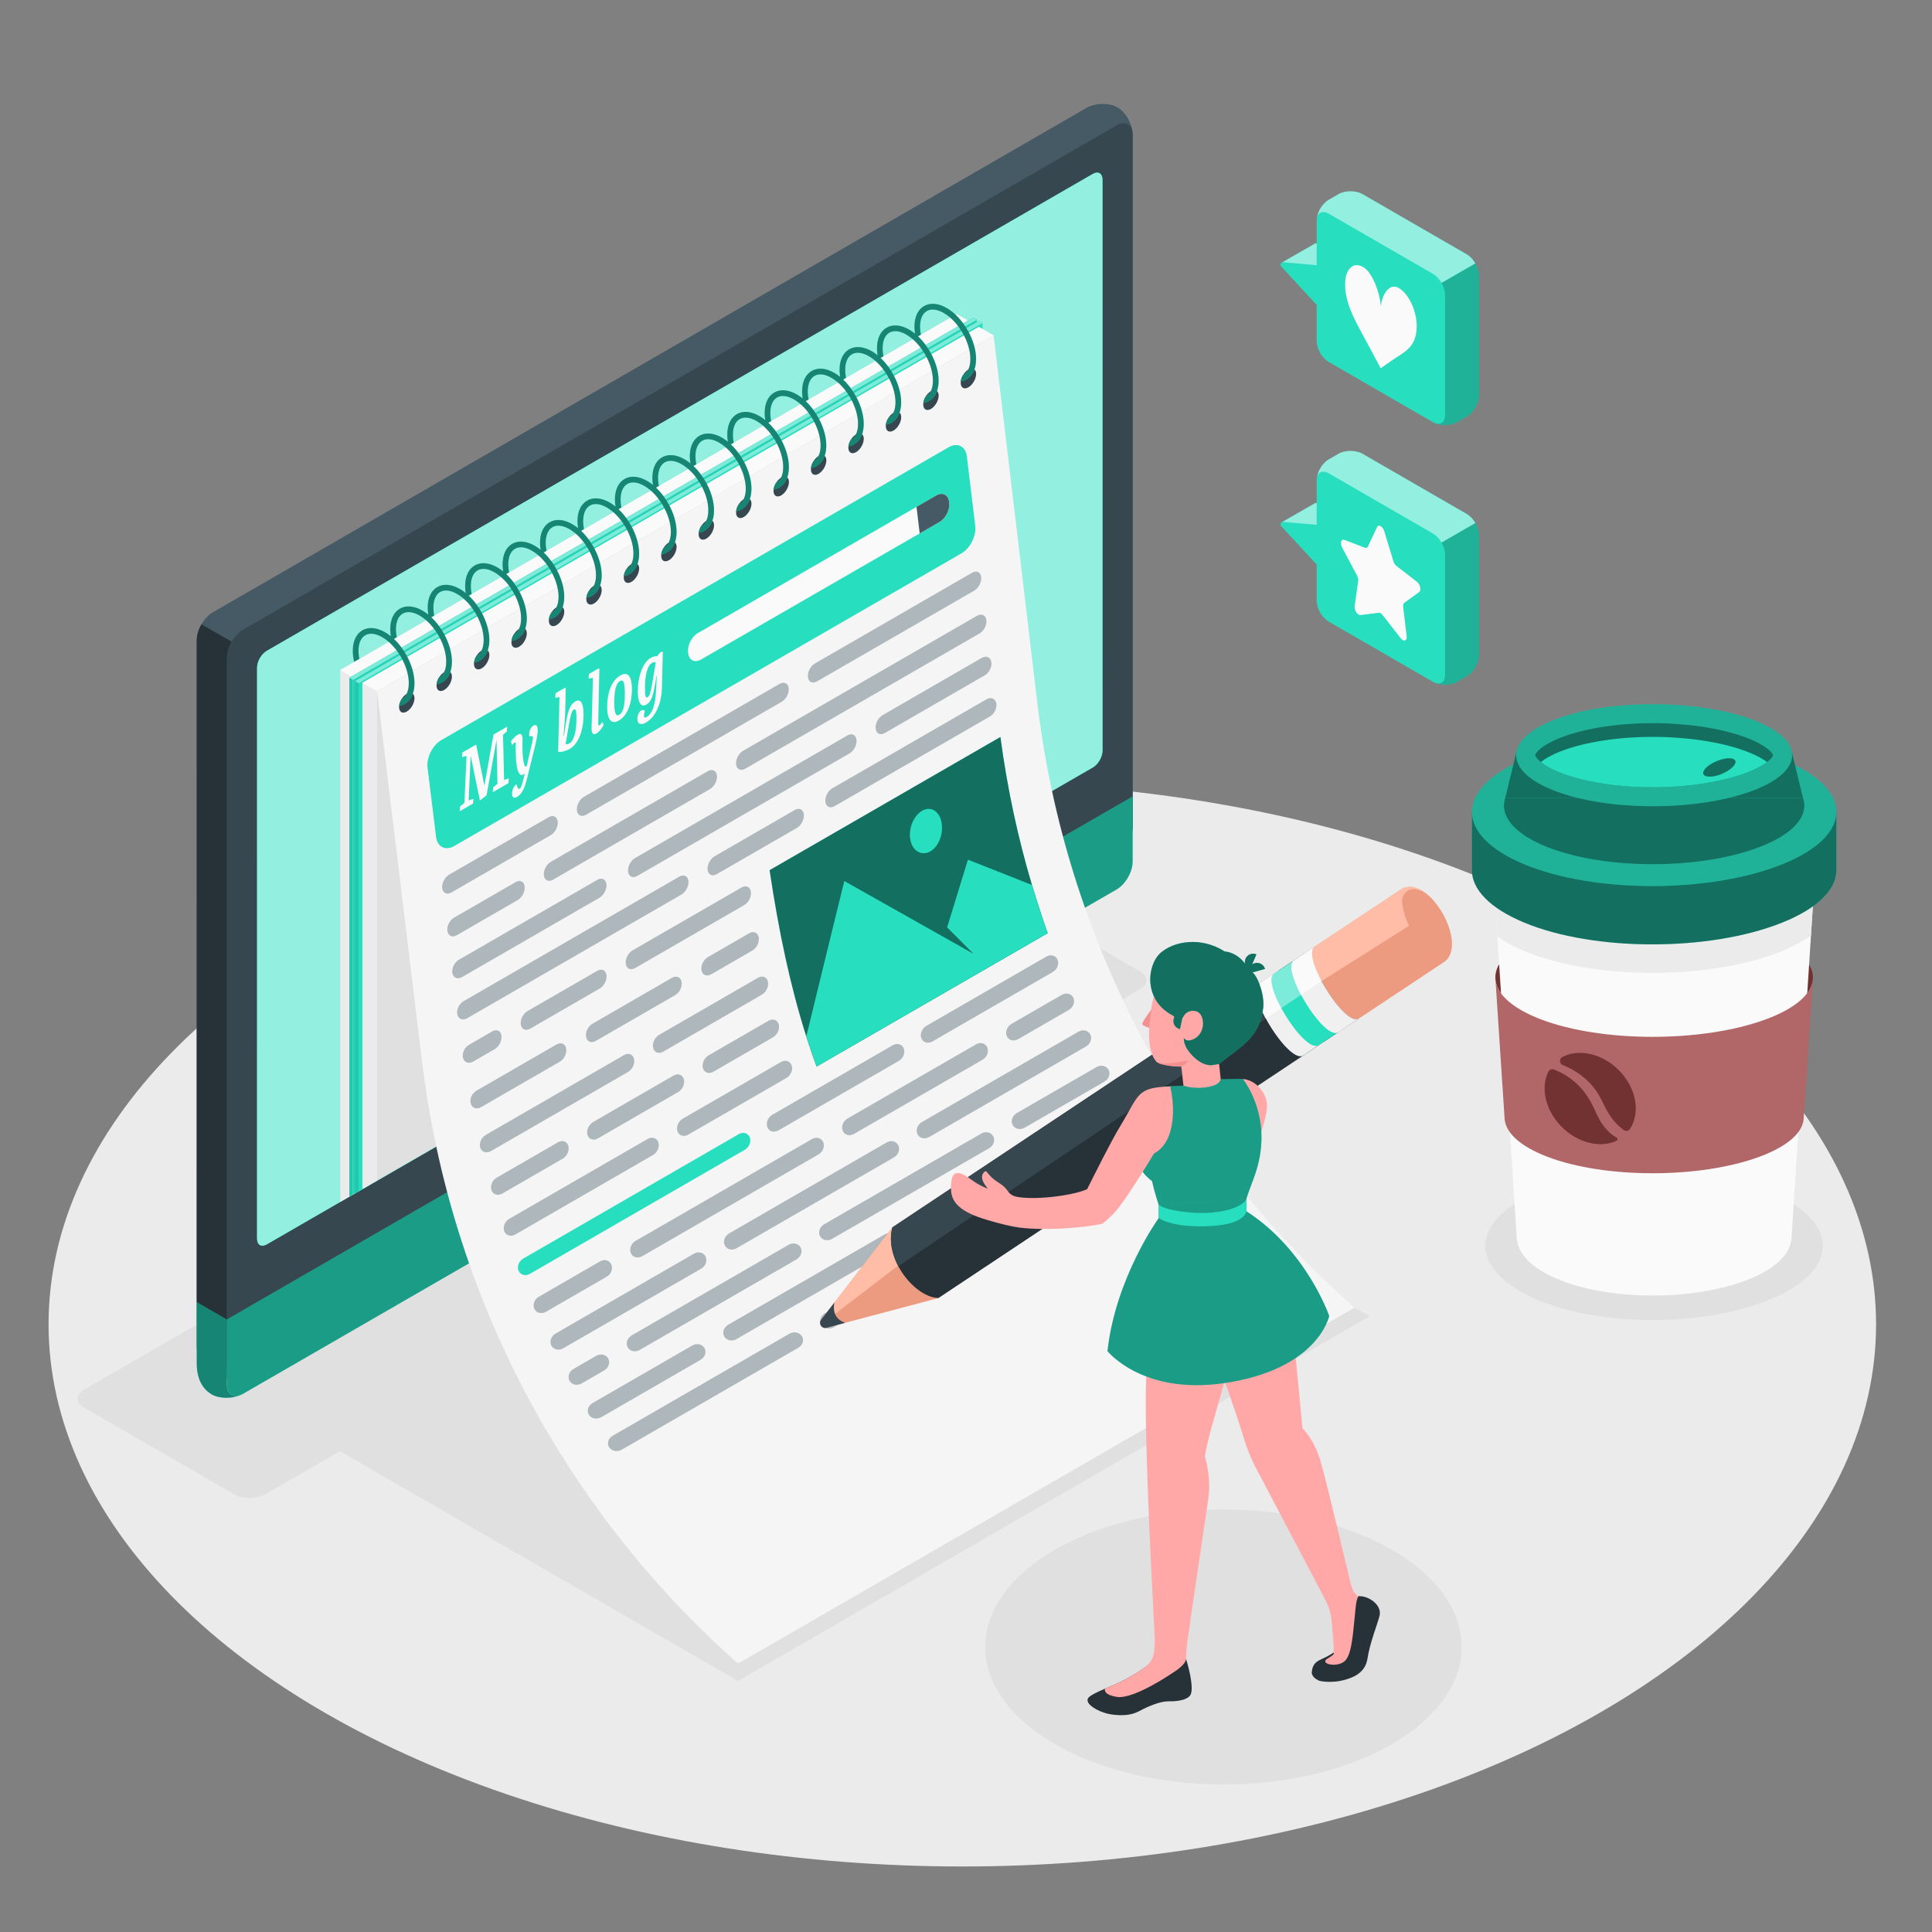 <?xml version="1.0" encoding="utf-8"?>
<!-- Generator: Adobe Illustrator 27.5.0, SVG Export Plug-In . SVG Version: 6.00 Build 0)  -->
<svg version="1.1" xmlns="http://www.w3.org/2000/svg" xmlns:xlink="http://www.w3.org/1999/xlink" x="0px" y="0px"
	 viewBox="0 0 500 500" style="enable-background:new 0 0 500 500;" xml:space="preserve">
<rect x="0" y="0" width="500" height="500" fill="#808080" stroke="none"/>
<g id="Floor">
	<g id="Floor_13_">
		<ellipse id="Floor_4_" style="fill:#EBEBEB;" cx="249.048" cy="342.727" rx="236.479" ry="140.315"/>
	</g>
</g>
<g id="Shadows">
	<ellipse id="Shadow_14_" style="opacity:0.05;" cx="316.626" cy="426.227" rx="61.641" ry="35.588"/>
	<path id="Shadow_4_" style="opacity:0.05;" d="M458.756,308.847c-17.345-7.497-44.998-7.498-61.766-0.001
		c-16.767,7.497-16.768,19.654,0,27.151c16.768,7.498,44.421,7.497,61.766,0C476.101,328.5,476.101,316.345,458.756,308.847z"/>
	<path id="Shadow_1_" style="opacity:0.05;" d="M354.427,340.635l-103.019-59.44l43.641-25.196c2.195-1.267,2.195-3.322,0-4.589
		l-38.933-22.477c-2.195-1.267-5.754-1.267-7.949,0L21.718,359.674c-2.195,1.267-2.195,3.322,0,4.589l38.932,22.477
		c2.195,1.267,5.754,1.267,7.949,0l19.379-11.152l103.018,59.441L354.427,340.635z"/>
</g>
<g id="Device_1_">
	<g id="Device">
		<g>
			<g id="XMLID_1341_">
				<g id="XMLID_1346_">
					<path id="XMLID_1347_" style="fill:#27DEBF;" d="M202.505,341.473l33.468-19.352c3.449-1.992,5.174-4.602,5.175-7.212
						c0-2.611,0.014-4.656,0.014-4.656l-34.725-19.58c-1.84-1.062-3.331-3.646-3.331-5.771v-41.454l-58.457,33.78l-0.002,41.453
						c0,2.125,1.492,4.708,3.331,5.771l29.539,17.021C184.418,345.457,195.605,345.457,202.505,341.473z"/>
				</g>
				<g id="XMLID_1510_" style="opacity:0.4;">
					<path id="XMLID_1511_" d="M202.505,341.473l33.468-19.352c3.449-1.992,5.174-4.602,5.175-7.212
						c0-2.611,0.014-4.656,0.014-4.656l-34.725-19.58c-1.84-1.062-3.331-3.646-3.331-5.771v-41.454l-58.457,33.78l-0.002,41.453
						c0,2.125,1.492,4.708,3.331,5.771l29.539,17.021C184.418,345.457,195.605,345.457,202.505,341.473z"/>
				</g>
				<path id="XMLID_862_" style="opacity:0.2;" d="M158.684,325.989v4.635l-10.714-6.174c-1.827-1.058-3.328-3.635-3.328-5.77
					V277.23l11.137-6.425c0.231,2.828,0.481,5.751,0.712,8.598l-7.809,4.52v32.428c0,2.135,1.481,4.713,3.328,5.77L158.684,325.989z
					"/>
				<path id="XMLID_1344_" style="fill:#27DEBF;" d="M148.68,316.359c0,2.125,1.492,4.708,3.332,5.77l25.502,14.69
					c6.9,3.983,18.088,3.985,24.989,0.003l33.485-19.35c6.901-3.982,6.902-10.44,0.002-14.424l-25.518-14.7
					c-1.84-1.062-3.332-3.646-3.332-5.771l0-32.432l-58.458,33.779V316.359z"/>
				<path id="XMLID_1506_" style="opacity:0.3;" d="M148.68,316.359c0,2.125,1.492,4.708,3.332,5.77l25.502,14.69
					c6.9,3.983,18.088,3.985,24.989,0.003l33.485-19.35c6.901-3.982,6.902-10.44,0.002-14.424l-25.518-14.7
					c-1.84-1.062-3.332-3.646-3.332-5.771l0-32.432l-58.458,33.779V316.359z"/>
				<path id="XMLID_1343_" style="opacity:0.1;" d="M217.256,292.272v-0.005l-6.786-3.918c-1.84-1.062-3.332-3.646-3.332-5.771
					l0-32.432l-58.459,33.779v32.434c0,2.125,1.492,4.708,3.332,5.77l6.668,3.85L217.256,292.272z"/>
				<path id="XMLID_1342_" style="fill:#27DEBF;" d="M241.156,310.257c0,0,0,2.039,0,4.655c0,2.616-1.731,5.213-5.174,7.213
					l-33.474,19.34c-3.308,1.923-7.598,2.885-11.926,2.962v-4.636c4.328-0.058,8.617-1.058,11.926-2.962l33.474-19.36
					C239.425,315.489,241.156,312.873,241.156,310.257z"/>
				<path id="XMLID_1508_" style="opacity:0.2;" d="M241.156,310.257c0,0,0,2.039,0,4.655c0,2.616-1.731,5.213-5.174,7.213
					l-33.474,19.34c-3.308,1.923-7.598,2.885-11.926,2.962v-4.636c4.328-0.058,8.617-1.058,11.926-2.962l33.474-19.36
					C239.425,315.489,241.156,312.873,241.156,310.257z"/>
			</g>
			<path id="XMLID_1340_" style="fill:#455A64;" d="M54.819,355.476c2.158,1.245,5.771,2.137,8.071,0.809
				c28.74-16.592,197.338-113.931,226.074-130.521c2.3-1.328,4.163-9.35,4.163-12.006V34.857c0-2.656-1.749-5.818-3.906-7.064
				c-2.158-1.246-5.771-1.179-8.071,0.149L55.079,158.463c-2.3,1.328-4.165,4.557-4.165,7.213l-0.003,182.737
				C50.912,351.068,52.661,354.231,54.819,355.476z"/>
			<path id="XMLID_342_" style="fill:#27DEBF;" d="M62.295,361.013c-2.308,1.019-5.515,0.997-7.48-0.132
				c-3.207-1.843-3.905-5.364-3.905-8.037V336.96l7.809,4.52l0.003,16.843C58.723,360.746,60.276,361.821,62.295,361.013z"/>
			<path id="XMLID_435_" style="opacity:0.4;" d="M62.295,361.013c-2.308,1.019-5.515,0.997-7.48-0.132
				c-3.207-1.843-3.905-5.364-3.905-8.037V336.96l7.809,4.52l0.003,16.843C58.723,360.746,60.276,361.821,62.295,361.013z"/>
			<path id="XMLID_1339_" style="fill:#37474F;" d="M62.891,356.281l226.073-130.52c2.3-1.328,4.165-9.351,4.165-12.007V34.851
				c0-2.656-1.865-3.732-4.165-2.404L62.894,162.968c-2.3,1.328-4.169,4.555-4.169,7.211l0.002,182.738
				C58.727,355.573,60.591,357.609,62.891,356.281z"/>
			<path id="XMLID_1336_" style="fill:#27DEBF;" d="M58.72,341.48l0.003,16.836c0,2.656,1.868,3.732,4.168,2.404L288.964,230.2
				c2.3-1.328,4.164-4.557,4.164-7.213v-16.872L58.72,341.48z"/>
			<path id="XMLID_436_" style="opacity:0.3;" d="M58.72,341.48l0.003,16.836c0,2.656,1.868,3.732,4.168,2.404L288.964,230.2
				c2.3-1.328,4.164-4.557,4.164-7.213v-16.872L58.72,341.48z"/>
			<path id="XMLID_1334_" style="fill:#27DEBF;" d="M66.538,320.588l0.002-147.814c0-1.594,1.119-3.531,2.499-4.328L282.811,45.025
				c1.38-0.797,2.499-0.151,2.499,1.443l0.007,147.817c0,1.593-1.119,3.531-2.499,4.328L69.037,322.031
				C67.657,322.828,66.538,322.182,66.538,320.588z"/>
			<path id="XMLID_1333_" style="fill:#27DEBF;" d="M66.538,320.588l0.002-147.814c0-1.594,1.119-3.531,2.499-4.328L282.811,45.025
				c1.38-0.797,2.499-0.151,2.499,1.443l0.007,147.817c0,1.593-1.119,3.531-2.499,4.328L69.037,322.031
				C67.657,322.828,66.538,322.182,66.538,320.588z"/>
			<path id="XMLID_980_" style="opacity:0.5;fill:#FFFFFF;" d="M66.538,320.588l0.002-147.814c0-1.594,1.119-3.531,2.499-4.328
				L282.811,45.025c1.38-0.797,2.499-0.151,2.499,1.443l0.007,147.817c0,1.593-1.119,3.531-2.499,4.328L69.037,322.031
				C67.657,322.828,66.538,322.182,66.538,320.588z"/>
			<path id="XMLID_1332_" style="fill:#455A64;" d="M175.924,279.802c-1.903,1.098-3.445,3.77-3.445,5.967
				c0,2.197,1.543,3.087,3.445,1.988c1.903-1.098,3.445-3.77,3.445-5.967C179.369,279.593,177.827,278.703,175.924,279.802z"/>
			<path id="XMLID_1331_" style="fill:#263238;" d="M59.951,166.061c-0.75,1.308-1.207,2.791-1.226,4.118l-0.005,171.3l-7.809-4.52
				l0.004-171.284c0-1.327,0.476-2.808,1.226-4.116L59.951,166.061z"/>
		</g>
		<g id="XMLID_1244_">
			<g id="XMLID_915_">
				<polygon id="XMLID_1253_" style="fill:#EBEBEB;" points="251.421,83.493 91.883,175.61 91.883,308.842 91.347,309.148 
					90.408,309.685 88.061,311.045 88.061,173.407 247.598,81.29 250.51,82.966 				"/>
				<polygon id="XMLID_1279_" style="fill:#F0F0F0;" points="251.421,83.493 251.421,216.735 97.602,305.537 93.79,307.74 
					92.841,308.286 91.903,308.823 91.883,308.842 91.883,175.61 				"/>
				<polygon id="XMLID_2841_" style="fill:#FAFAFA;" points="247.599,81.293 251.42,83.497 91.881,175.607 88.061,173.404 				"/>
			</g>
			<g id="XMLID_861_">
				<polygon id="XMLID_1247_" style="fill:#27DEBF;" points="252.791,82.727 251.421,83.522 91.883,175.629 91.347,175.936 
					91.347,309.148 90.408,309.685 90.408,175.399 90.964,175.083 250.51,82.966 251.861,82.191 				"/>
				<polygon id="XMLID_985_" style="opacity:0.1;" points="252.791,82.727 251.421,83.522 91.883,175.629 91.347,175.936 
					91.347,309.148 90.408,309.685 90.408,175.399 90.964,175.083 250.51,82.966 251.861,82.191 				"/>
				<path id="XMLID_1543_" style="fill:#27DEBF;" d="M251.421,83.522L91.883,175.629v0.01l-0.536,0.307v133.203l0.536-0.306
					l0.019-0.019l0.939-0.536l0.948-0.546l3.813-2.203l153.818-88.802l1.37-0.785V82.727L251.421,83.522z"/>
				<path id="XMLID_1532_" style="opacity:0.05;" d="M251.421,83.522L91.883,175.629v0.01l-0.536,0.307v133.203l0.536-0.306
					l0.019-0.019l0.939-0.536l0.948-0.546l3.813-2.203l153.818-88.802l1.37-0.785V82.727L251.421,83.522z"/>
				<polygon id="XMLID_874_" style="fill:#27DEBF;" points="251.857,82.191 252.792,82.729 91.345,175.942 90.41,175.403 				"/>
				<polygon id="XMLID_867_" style="opacity:0.4;fill:#FFFFFF;" points="251.857,82.191 252.792,82.729 91.345,175.942 
					90.41,175.403 				"/>
			</g>
			<g id="XMLID_1873_">
				<polygon id="XMLID_1256_" style="fill:#27DEBF;" points="254.285,83.589 252.791,84.451 251.421,85.246 204.807,112.155 
					92.841,176.798 92.841,308.286 91.903,308.823 91.903,176.262 251.421,84.174 252.791,83.378 253.356,83.053 				"/>
				<polygon id="XMLID_1251_" style="opacity:0.1;" points="254.285,83.589 252.791,84.451 251.421,85.246 204.807,112.155 
					92.841,176.798 92.841,308.286 91.903,308.823 91.903,176.262 251.421,84.174 252.791,83.378 253.356,83.053 				"/>
				<path id="XMLID_1277_" style="fill:#27DEBF;" d="M252.791,84.451l-1.37,0.795l-46.614,26.909L92.841,176.807v131.479
					l0.948-0.546l3.813-2.203l153.818-88.802l1.37-0.785l1.494-0.862V83.589L252.791,84.451z"/>
				<polygon id="XMLID_763_" style="fill:#27DEBF;" points="253.354,83.054 254.289,83.592 92.842,176.805 91.907,176.265 				"/>
				<polygon id="XMLID_761_" style="opacity:0.4;fill:#FFFFFF;" points="253.354,83.054 254.289,83.592 92.842,176.805 
					91.907,176.265 				"/>
			</g>
			<polygon id="XMLID_986_" style="fill:#EBEBEB;" points="257.149,86.808 254.285,88.465 252.791,89.327 251.421,90.113 
				97.602,178.915 97.602,305.537 93.79,307.74 93.79,176.712 251.421,85.706 252.791,84.911 253.327,84.605 254.285,85.16 			"/>
			<polygon id="XMLID_758_" style="fill:#FAFAFA;" points="253.324,84.6 257.145,86.804 97.606,178.914 93.786,176.71 			"/>
			<polygon id="XMLID_379_" style="fill:#E0E0E0;" points="97.605,178.914 97.605,305.521 257.146,213.41 257.145,86.805 			"/>
		</g>
	</g>
</g>
<g id="Notebook_1_">
	<g id="Notebook">
		<path id="XMLID_1177_" style="fill:#F5F5F5;" d="M268.457,181.872l-11.311-95.066L97.602,178.915l11.634,95.867
			c7.272,59.928,36.158,115.144,81.239,155.293l0.517,0.461l159.544-92.11l0,0C304.873,298.098,275.655,242.369,268.457,181.872z"/>
		<g id="XMLID_428_">
			<g id="XMLID_489_">
				<g id="XMLID_648_">
					<g id="XMLID_3709_">
						<path id="XMLID_4118_" style="fill:#37474F;" d="M105.275,179.553c1.101-0.637,1.994-0.121,1.994,1.151
							c0,1.273-0.893,2.82-1.994,3.456c-1.102,0.636-1.994,0.12-1.994-1.151C103.281,181.737,104.174,180.19,105.275,179.553z"/>
						<path id="XMLID_3711_" style="fill:#27DEBF;" d="M99.66,163.637c-2.171-1.253-4.254-1.434-5.86-0.506
							c-1.606,0.923-2.49,2.819-2.49,5.329c0,0.913,0.123,1.866,0.349,2.829l1.331-0.771c-0.137-0.697-0.206-1.39-0.206-2.058
							c0-1.965,0.624-3.404,1.754-4.057c1.13-0.653,2.687-0.472,4.386,0.511c3.792,2.186,6.876,7.53,6.876,11.911
							c0,1.095-0.196,2.029-0.56,2.751c-0.295,0.57-0.697,1.012-1.193,1.302c-0.039,0.025-0.079,0.044-0.118,0.064
							c-0.334,0.54-0.565,1.154-0.629,1.734c0.526-0.084,1.026-0.26,1.483-0.521c0.958-0.555,1.66-1.449,2.068-2.618
							c0.28-0.786,0.422-1.699,0.422-2.711C107.273,171.977,103.86,166.059,99.66,163.637z"/>
					</g>
					<g id="XMLID_3706_">
						<path id="XMLID_3708_" style="fill:#37474F;" d="M114.966,173.958c1.102-0.637,1.994-0.122,1.994,1.151
							s-0.893,2.82-1.994,3.456c-1.101,0.636-1.994,0.12-1.994-1.151C112.971,176.143,113.864,174.595,114.966,173.958z"/>
						<path id="XMLID_3707_" style="fill:#27DEBF;" d="M109.351,158.042c-2.171-1.253-4.254-1.434-5.86-0.506
							c-1.606,0.923-2.49,2.819-2.49,5.329c0,0.914,0.123,1.866,0.349,2.829l1.331-0.771c-0.138-0.697-0.206-1.39-0.206-2.058
							c0-1.965,0.624-3.404,1.754-4.057c1.13-0.653,2.687-0.472,4.386,0.511c3.792,2.186,6.876,7.53,6.876,11.911
							c0,1.095-0.192,2.031-0.56,2.75c-0.292,0.572-0.702,1.005-1.194,1.302c-0.04,0.024-0.079,0.044-0.118,0.064
							c-0.334,0.54-0.565,1.154-0.629,1.734c0.526-0.083,1.027-0.259,1.483-0.521c0.96-0.551,1.656-1.45,2.068-2.618
							c0.277-0.787,0.422-1.699,0.422-2.711C116.964,166.382,113.55,160.464,109.351,158.042z"/>
					</g>
					<g id="XMLID_3700_">
						<path id="XMLID_3704_" style="fill:#37474F;" d="M124.656,168.363c1.101-0.637,1.994-0.121,1.994,1.151
							c0,1.273-0.893,2.82-1.994,3.456c-1.101,0.636-1.994,0.12-1.994-1.151S123.555,169,124.656,168.363z"/>
						<path id="XMLID_3701_" style="fill:#27DEBF;" d="M119.041,152.447c-2.171-1.253-4.254-1.434-5.86-0.506
							c-1.606,0.923-2.49,2.819-2.49,5.329c0,0.914,0.123,1.867,0.349,2.829l1.331-0.771c-0.138-0.697-0.206-1.39-0.206-2.058
							c0-1.965,0.624-3.404,1.754-4.057s2.687-0.472,4.386,0.511c3.792,2.186,6.876,7.53,6.876,11.911
							c0,1.095-0.192,2.031-0.56,2.751c-0.292,0.571-0.702,1.004-1.193,1.302c-0.04,0.024-0.079,0.044-0.118,0.064
							c-0.334,0.54-0.565,1.154-0.629,1.734c0.526-0.083,1.027-0.259,1.483-0.521c0.96-0.551,1.656-1.45,2.068-2.618
							c0.277-0.787,0.422-1.699,0.422-2.711C126.654,160.787,123.241,154.868,119.041,152.447z"/>
					</g>
					<g id="XMLID_3696_">
						<path id="XMLID_3698_" style="fill:#37474F;" d="M134.347,162.768c1.101-0.637,1.994-0.122,1.994,1.151
							s-0.893,2.82-1.994,3.456c-1.101,0.636-1.994,0.121-1.994-1.151C132.352,164.952,133.245,163.405,134.347,162.768z"/>
						<path id="XMLID_3697_" style="fill:#27DEBF;" d="M128.731,146.852c-2.171-1.253-4.253-1.434-5.86-0.506
							c-1.606,0.923-2.49,2.819-2.49,5.329c0,0.914,0.123,1.867,0.349,2.829l1.331-0.771c-0.138-0.697-0.206-1.39-0.206-2.058
							c0-1.965,0.624-3.404,1.754-4.057c1.13-0.653,2.687-0.472,4.386,0.511c3.792,2.186,6.876,7.53,6.876,11.911
							c0,1.095-0.192,2.031-0.56,2.751c-0.292,0.571-0.702,1.005-1.193,1.302c-0.04,0.024-0.079,0.044-0.118,0.064
							c-0.334,0.54-0.565,1.154-0.629,1.734c0.526-0.083,1.027-0.259,1.483-0.521c0.96-0.552,1.656-1.45,2.068-2.618
							c0.277-0.787,0.422-1.699,0.422-2.711C136.345,155.192,132.931,149.273,128.731,146.852z"/>
					</g>
					<g id="XMLID_3629_">
						<path id="XMLID_3695_" style="fill:#37474F;" d="M144.037,157.173c1.101-0.637,1.994-0.121,1.994,1.151
							c0,1.273-0.893,2.82-1.994,3.456c-1.102,0.636-1.994,0.12-1.994-1.151C142.043,159.357,142.936,157.81,144.037,157.173z"/>
						<path id="XMLID_3630_" style="fill:#27DEBF;" d="M138.422,141.257c-2.171-1.253-4.254-1.434-5.86-0.506
							c-1.606,0.923-2.49,2.819-2.49,5.329c0,0.914,0.123,1.866,0.349,2.829l1.331-0.771c-0.138-0.698-0.206-1.39-0.206-2.058
							c0-1.965,0.624-3.404,1.753-4.057c1.13-0.653,2.687-0.471,4.386,0.511c3.792,2.186,6.876,7.53,6.876,11.911
							c0,1.095-0.192,2.031-0.56,2.751c-0.292,0.571-0.702,1.005-1.193,1.302c-0.04,0.024-0.079,0.044-0.118,0.064
							c-0.334,0.54-0.565,1.154-0.629,1.734c0.526-0.083,1.027-0.259,1.483-0.521c0.96-0.551,1.656-1.45,2.068-2.618
							c0.277-0.787,0.422-1.7,0.422-2.711C146.035,149.597,142.622,143.678,138.422,141.257z"/>
					</g>
					<g id="XMLID_739_">
						<path id="XMLID_3628_" style="fill:#37474F;" d="M153.728,151.578c1.102-0.637,1.994-0.121,1.994,1.152
							c0,1.273-0.893,2.82-1.994,3.456c-1.101,0.636-1.994,0.12-1.994-1.151S152.626,152.215,153.728,151.578z"/>
						<path id="XMLID_3620_" style="fill:#27DEBF;" d="M148.112,135.662c-2.171-1.253-4.253-1.434-5.86-0.506
							c-1.606,0.923-2.49,2.819-2.49,5.329c0,0.914,0.123,1.866,0.349,2.829l1.331-0.771c-0.138-0.697-0.206-1.39-0.206-2.058
							c0-1.965,0.624-3.404,1.754-4.057s2.687-0.471,4.386,0.511c3.792,2.186,6.876,7.53,6.876,11.911
							c0,1.095-0.192,2.031-0.56,2.751c-0.292,0.571-0.702,1.005-1.194,1.302c-0.04,0.024-0.079,0.044-0.118,0.064
							c-0.334,0.54-0.565,1.154-0.629,1.734c0.526-0.083,1.027-0.259,1.483-0.521c0.96-0.551,1.656-1.45,2.068-2.618
							c0.277-0.787,0.422-1.699,0.422-2.711C155.726,144.002,152.312,138.083,148.112,135.662z"/>
					</g>
					<g id="XMLID_698_">
						<path id="XMLID_738_" style="fill:#37474F;" d="M163.418,145.983c1.101-0.637,1.994-0.121,1.994,1.151
							c0,1.273-0.893,2.82-1.994,3.456c-1.102,0.636-1.994,0.12-1.994-1.151C161.424,148.167,162.317,146.62,163.418,145.983z"/>
						<path id="XMLID_726_" style="fill:#27DEBF;" d="M157.803,130.067c-2.171-1.253-4.254-1.434-5.86-0.506
							c-1.606,0.923-2.49,2.819-2.49,5.329c0,0.913,0.123,1.866,0.349,2.829l1.331-0.771c-0.137-0.698-0.206-1.39-0.206-2.058
							c0-1.965,0.624-3.404,1.753-4.057c1.13-0.653,2.687-0.472,4.386,0.511c3.792,2.186,6.876,7.53,6.876,11.911
							c0,1.095-0.192,2.031-0.56,2.751c-0.292,0.571-0.702,1.005-1.193,1.302c-0.04,0.024-0.079,0.044-0.118,0.064
							c-0.334,0.54-0.565,1.154-0.629,1.734c0.526-0.083,1.027-0.259,1.483-0.521c0.96-0.551,1.656-1.45,2.068-2.618
							c0.277-0.787,0.422-1.699,0.422-2.711C165.416,138.407,162.002,132.488,157.803,130.067z"/>
					</g>
					<g id="XMLID_650_">
						<path id="XMLID_669_" style="fill:#37474F;" d="M173.109,140.388c1.102-0.637,1.994-0.121,1.994,1.151
							c0,1.273-0.893,2.82-1.994,3.456c-1.101,0.636-1.994,0.12-1.994-1.151C171.114,142.572,172.007,141.025,173.109,140.388z"/>
						<path id="XMLID_668_" style="fill:#27DEBF;" d="M167.493,124.472c-2.171-1.253-4.253-1.434-5.86-0.506
							c-1.606,0.923-2.49,2.819-2.49,5.329c0,0.914,0.123,1.866,0.349,2.829l1.331-0.771c-0.138-0.697-0.206-1.39-0.206-2.058
							c0-1.965,0.624-3.404,1.754-4.057c1.13-0.653,2.687-0.472,4.386,0.511c3.792,2.186,6.876,7.53,6.876,11.911
							c0,1.095-0.197,2.029-0.56,2.751c-0.295,0.57-0.697,1.012-1.194,1.302c-0.039,0.025-0.079,0.044-0.118,0.064
							c-0.334,0.54-0.565,1.154-0.629,1.734c0.526-0.083,1.026-0.26,1.483-0.521c0.958-0.555,1.66-1.449,2.068-2.618
							c0.28-0.786,0.422-1.7,0.422-2.711C175.107,132.812,171.693,126.893,167.493,124.472z"/>
					</g>
					<g id="XMLID_1020_">
						<path id="XMLID_1022_" style="fill:#37474F;" d="M182.799,134.792c1.102-0.637,1.994-0.121,1.994,1.151
							c0,1.273-0.893,2.82-1.994,3.456c-1.101,0.636-1.994,0.12-1.994-1.152C180.805,136.977,181.698,135.429,182.799,134.792z"/>
						<path id="XMLID_1021_" style="fill:#27DEBF;" d="M177.184,118.876c-2.171-1.253-4.254-1.434-5.86-0.506
							c-1.606,0.923-2.49,2.819-2.49,5.329c0,0.914,0.123,1.866,0.349,2.829l1.331-0.771c-0.137-0.697-0.206-1.39-0.206-2.058
							c0-1.965,0.624-3.404,1.753-4.057c1.13-0.653,2.687-0.472,4.386,0.511c3.792,2.186,6.876,7.53,6.876,11.911
							c0,1.095-0.193,2.031-0.56,2.751c-0.292,0.571-0.702,1.005-1.194,1.302c-0.04,0.024-0.079,0.044-0.118,0.064
							c-0.334,0.54-0.565,1.154-0.629,1.734c0.526-0.083,1.027-0.259,1.483-0.521c0.96-0.551,1.656-1.45,2.068-2.618
							c0.277-0.787,0.422-1.7,0.422-2.711C184.797,127.216,181.383,121.298,177.184,118.876z"/>
					</g>
					<g id="XMLID_1017_">
						<path id="XMLID_1019_" style="fill:#37474F;" d="M192.49,129.197c1.102-0.637,1.994-0.122,1.994,1.151
							s-0.893,2.82-1.994,3.456c-1.101,0.636-1.994,0.12-1.994-1.151C190.495,131.382,191.388,129.834,192.49,129.197z"/>
						<path id="XMLID_1018_" style="fill:#27DEBF;" d="M186.874,113.281c-2.171-1.253-4.253-1.434-5.86-0.506
							c-1.606,0.923-2.49,2.819-2.49,5.329c0,0.914,0.123,1.866,0.349,2.829l1.331-0.771c-0.137-0.697-0.206-1.39-0.206-2.058
							c0-1.965,0.624-3.404,1.754-4.057c1.13-0.653,2.687-0.472,4.386,0.511c3.792,2.186,6.876,7.53,6.876,11.911
							c0,1.095-0.192,2.031-0.56,2.751c-0.292,0.571-0.702,1.005-1.193,1.302c-0.04,0.024-0.079,0.044-0.118,0.064
							c-0.334,0.54-0.565,1.154-0.629,1.734c0.526-0.084,1.027-0.259,1.483-0.521c0.96-0.551,1.656-1.45,2.068-2.618
							c0.277-0.787,0.422-1.7,0.422-2.711C194.487,121.621,191.074,115.703,186.874,113.281z"/>
					</g>
					<g id="XMLID_272_">
						<path id="XMLID_282_" style="fill:#37474F;" d="M202.18,123.602c1.101-0.637,1.994-0.121,1.994,1.151
							c0,1.273-0.893,2.82-1.994,3.456c-1.101,0.636-1.994,0.12-1.994-1.151C200.186,125.787,201.079,124.239,202.18,123.602z"/>
						<path id="XMLID_281_" style="fill:#27DEBF;" d="M196.565,107.686c-2.171-1.253-4.253-1.434-5.86-0.506
							c-1.606,0.923-2.49,2.819-2.49,5.329c0,0.914,0.123,1.866,0.349,2.829l1.331-0.771c-0.137-0.697-0.206-1.39-0.206-2.058
							c0-1.965,0.624-3.404,1.753-4.057c1.13-0.653,2.687-0.471,4.386,0.511c3.792,2.186,6.876,7.53,6.876,11.911
							c0,1.095-0.196,2.029-0.56,2.751c-0.295,0.57-0.697,1.012-1.193,1.302c-0.039,0.024-0.079,0.044-0.118,0.064
							c-0.334,0.54-0.565,1.154-0.629,1.734c0.526-0.083,1.026-0.26,1.483-0.521c0.958-0.555,1.66-1.449,2.068-2.618
							c0.28-0.786,0.422-1.7,0.422-2.711C204.178,116.026,200.764,110.108,196.565,107.686z"/>
					</g>
					<g id="XMLID_1190_">
						<path id="XMLID_1197_" style="fill:#37474F;" d="M211.86,118.01c1.101-0.637,1.994-0.121,1.994,1.151
							c0,1.273-0.893,2.82-1.994,3.456c-1.102,0.636-1.994,0.12-1.994-1.151C209.865,120.194,210.758,118.647,211.86,118.01z"/>
						<path id="XMLID_1196_" style="fill:#27DEBF;" d="M206.245,102.094c-2.171-1.253-4.254-1.434-5.86-0.506
							c-1.606,0.923-2.49,2.819-2.49,5.329c0,0.914,0.123,1.866,0.349,2.829l1.331-0.771c-0.137-0.697-0.206-1.39-0.206-2.058
							c0-1.965,0.624-3.404,1.753-4.057c1.13-0.653,2.687-0.472,4.386,0.511c3.792,2.186,6.876,7.53,6.876,11.911
							c0,1.095-0.192,2.031-0.56,2.751c-0.292,0.571-0.702,1.005-1.193,1.302c-0.04,0.024-0.079,0.044-0.118,0.064
							c-0.334,0.54-0.565,1.154-0.629,1.734c0.526-0.084,1.027-0.259,1.483-0.521c0.96-0.551,1.656-1.45,2.068-2.618
							c0.277-0.787,0.422-1.699,0.422-2.711C213.858,110.434,210.444,104.515,206.245,102.094z"/>
					</g>
					<g id="XMLID_1186_">
						<path id="XMLID_1189_" style="fill:#37474F;" d="M221.55,112.415c1.102-0.637,1.994-0.122,1.994,1.151
							c0,1.273-0.893,2.82-1.994,3.456c-1.101,0.636-1.994,0.121-1.994-1.151C219.556,114.599,220.449,113.052,221.55,112.415z"/>
						<path id="XMLID_1187_" style="fill:#27DEBF;" d="M215.935,96.499c-2.171-1.253-4.254-1.434-5.86-0.506
							c-1.606,0.923-2.49,2.819-2.49,5.329c0,0.914,0.123,1.866,0.349,2.829l1.331-0.771c-0.137-0.697-0.206-1.39-0.206-2.058
							c0-1.965,0.624-3.404,1.754-4.057c1.13-0.653,2.687-0.471,4.386,0.511c3.792,2.186,6.876,7.53,6.876,11.911
							c0,1.095-0.197,2.029-0.56,2.751c-0.295,0.57-0.697,1.012-1.193,1.302c-0.039,0.024-0.079,0.044-0.118,0.064
							c-0.334,0.54-0.565,1.154-0.629,1.734c0.526-0.083,1.027-0.26,1.483-0.521c0.958-0.555,1.66-1.449,2.068-2.618
							c0.28-0.786,0.422-1.699,0.422-2.711C223.548,104.839,220.134,98.92,215.935,96.499z"/>
					</g>
					<g id="XMLID_1150_">
						<path id="XMLID_1172_" style="fill:#37474F;" d="M231.241,106.82c1.102-0.637,1.994-0.122,1.994,1.151
							c0,1.273-0.893,2.82-1.994,3.456c-1.101,0.636-1.994,0.12-1.994-1.151C229.246,109.004,230.139,107.457,231.241,106.82z"/>
						<path id="XMLID_1152_" style="fill:#27DEBF;" d="M225.625,90.904c-2.171-1.253-4.253-1.434-5.86-0.506
							c-1.606,0.923-2.49,2.819-2.49,5.329c0,0.914,0.123,1.866,0.349,2.829l1.331-0.771c-0.137-0.697-0.206-1.39-0.206-2.058
							c0-1.965,0.624-3.404,1.754-4.057c1.13-0.653,2.687-0.472,4.386,0.511c3.792,2.186,6.876,7.53,6.876,11.911
							c0,1.095-0.193,2.031-0.56,2.751c-0.292,0.571-0.702,1.004-1.194,1.302c-0.04,0.024-0.079,0.044-0.118,0.064
							c-0.334,0.54-0.565,1.154-0.629,1.734c0.526-0.083,1.027-0.259,1.483-0.521c0.96-0.552,1.656-1.45,2.068-2.618
							c0.277-0.787,0.422-1.699,0.422-2.711C233.239,99.244,229.825,93.325,225.625,90.904z"/>
					</g>
					<g id="XMLID_1147_">
						<path id="XMLID_1149_" style="fill:#37474F;" d="M240.931,101.225c1.101-0.637,1.994-0.121,1.994,1.151
							c0,1.273-0.893,2.82-1.994,3.456c-1.101,0.636-1.994,0.12-1.994-1.151C238.937,103.409,239.83,101.862,240.931,101.225z"/>
						<path id="XMLID_1148_" style="fill:#27DEBF;" d="M235.316,85.309c-2.171-1.253-4.254-1.434-5.86-0.506
							c-1.606,0.923-2.49,2.819-2.49,5.329c0,0.914,0.123,1.866,0.349,2.829l1.331-0.771c-0.137-0.697-0.206-1.39-0.206-2.058
							c0-1.965,0.624-3.404,1.753-4.057c1.13-0.653,2.687-0.472,4.386,0.511c3.792,2.186,6.876,7.53,6.876,11.911
							c0,1.095-0.192,2.031-0.56,2.751c-0.292,0.571-0.702,1.005-1.193,1.302c-0.04,0.024-0.079,0.044-0.118,0.064
							c-0.334,0.54-0.565,1.154-0.629,1.734c0.526-0.083,1.027-0.259,1.483-0.521c0.96-0.551,1.656-1.45,2.068-2.618
							c0.277-0.787,0.422-1.7,0.422-2.711C242.929,93.648,239.515,87.73,235.316,85.309z"/>
					</g>
					<g id="XMLID_495_">
						<path id="XMLID_1050_" style="fill:#37474F;" d="M250.622,95.63c1.101-0.637,1.994-0.121,1.994,1.151
							c0,1.273-0.893,2.82-1.994,3.456c-1.101,0.636-1.994,0.121-1.994-1.151C248.627,97.814,249.52,96.266,250.622,95.63z"/>
						<path id="XMLID_647_" style="fill:#27DEBF;" d="M245.006,79.713c-2.171-1.253-4.253-1.434-5.86-0.506
							c-1.606,0.923-2.49,2.819-2.49,5.329c0,0.914,0.123,1.867,0.349,2.829l1.331-0.771c-0.138-0.697-0.206-1.39-0.206-2.058
							c0-1.965,0.624-3.404,1.753-4.057c1.13-0.653,2.687-0.471,4.386,0.511c3.792,2.186,6.876,7.53,6.876,11.911
							c0,1.095-0.196,2.029-0.56,2.751c-0.295,0.57-0.697,1.012-1.194,1.302c-0.039,0.024-0.079,0.044-0.118,0.064
							c-0.334,0.54-0.565,1.154-0.629,1.734c0.526-0.083,1.027-0.26,1.483-0.521c0.958-0.555,1.66-1.449,2.068-2.618
							c0.28-0.786,0.422-1.699,0.422-2.711C252.62,88.053,249.206,82.135,245.006,79.713z"/>
					</g>
				</g>
			</g>
			<path id="XMLID_1227_" style="opacity:0.4;" d="M245.006,79.713c-2.171-1.253-4.253-1.434-5.859-0.506
				c-1.606,0.923-2.49,2.819-2.49,5.329c0,0.59,0.068,1.2,0.165,1.814c-0.487-0.394-0.99-0.745-1.506-1.043
				c-2.171-1.253-4.254-1.434-5.86-0.506c-1.606,0.923-2.49,2.819-2.49,5.329c0,0.59,0.068,1.2,0.165,1.814
				c-0.487-0.394-0.99-0.745-1.506-1.043c-2.171-1.253-4.254-1.434-5.86-0.506c-1.606,0.923-2.49,2.819-2.49,5.329
				c0,0.59,0.068,1.2,0.165,1.815c-0.487-0.394-0.99-0.745-1.506-1.043c-2.171-1.253-4.254-1.434-5.86-0.506
				c-1.606,0.923-2.49,2.819-2.49,5.329c0,0.59,0.068,1.2,0.165,1.814c-0.487-0.394-0.99-0.745-1.506-1.043
				c-2.171-1.252-4.253-1.434-5.86-0.506c-1.606,0.923-2.49,2.819-2.49,5.329c0,0.586,0.067,1.191,0.163,1.802
				c-0.483-0.39-0.982-0.738-1.493-1.033c-2.171-1.253-4.253-1.434-5.859-0.506c-1.606,0.923-2.49,2.819-2.49,5.329
				c0,0.59,0.068,1.199,0.165,1.814c-0.487-0.394-0.99-0.745-1.506-1.043c-2.171-1.253-4.253-1.434-5.86-0.506
				c-1.606,0.923-2.49,2.819-2.49,5.329c0,0.59,0.068,1.2,0.165,1.814c-0.487-0.394-0.99-0.745-1.506-1.043
				c-2.171-1.253-4.253-1.434-5.859-0.506c-1.606,0.923-2.49,2.819-2.49,5.329c0,0.59,0.068,1.2,0.165,1.815
				c-0.487-0.394-0.99-0.745-1.506-1.043c-2.171-1.252-4.253-1.434-5.859-0.506c-1.606,0.923-2.49,2.819-2.49,5.329
				c0,0.59,0.068,1.199,0.165,1.814c-0.487-0.394-0.99-0.745-1.506-1.043c-2.171-1.253-4.254-1.434-5.86-0.506
				c-1.606,0.923-2.49,2.819-2.49,5.329c0,0.59,0.068,1.2,0.165,1.815c-0.487-0.394-0.99-0.746-1.506-1.043
				c-2.171-1.252-4.253-1.434-5.86-0.506c-1.606,0.923-2.49,2.819-2.49,5.329c0,0.59,0.068,1.199,0.165,1.814
				c-0.487-0.394-0.991-0.745-1.506-1.043c-2.171-1.253-4.253-1.434-5.86-0.506c-1.606,0.923-2.49,2.819-2.49,5.329
				c0,0.59,0.068,1.199,0.165,1.814c-0.487-0.394-0.99-0.745-1.506-1.043c-2.171-1.253-4.254-1.434-5.859-0.506
				c-1.606,0.923-2.49,2.819-2.49,5.329c0,0.59,0.068,1.2,0.165,1.814c-0.487-0.394-0.991-0.745-1.506-1.043
				c-2.171-1.253-4.254-1.434-5.859-0.506c-1.606,0.923-2.49,2.819-2.49,5.329c0,0.59,0.068,1.199,0.165,1.814
				c-0.487-0.394-0.99-0.745-1.506-1.043c-2.171-1.253-4.254-1.434-5.86-0.506c-1.606,0.923-2.49,2.819-2.49,5.329
				c0,0.59,0.068,1.2,0.165,1.814c-0.487-0.394-0.99-0.745-1.506-1.043c-2.171-1.253-4.254-1.434-5.86-0.506
				c-1.606,0.923-2.49,2.819-2.49,5.329c0,0.913,0.123,1.867,0.349,2.829l1.331-0.771c-0.137-0.697-0.206-1.39-0.206-2.058
				c0-1.965,0.624-3.404,1.754-4.057c1.13-0.653,2.687-0.471,4.386,0.511c3.792,2.186,6.876,7.53,6.876,11.911
				c0,1.095-0.196,2.028-0.56,2.751c-0.295,0.57-0.697,1.012-1.193,1.302c-0.039,0.025-0.079,0.044-0.118,0.064
				c-0.334,0.54-0.565,1.154-0.629,1.734c0.526-0.084,1.026-0.26,1.483-0.521c0.958-0.555,1.66-1.449,2.068-2.618
				c0.28-0.786,0.422-1.699,0.422-2.711c0-3.932-2.246-8.568-5.335-11.471l0.743-0.43c-0.137-0.697-0.206-1.39-0.206-2.058
				c0-1.965,0.624-3.404,1.753-4.057c1.13-0.653,2.687-0.472,4.386,0.511c3.792,2.186,6.876,7.53,6.876,11.911
				c0,1.095-0.193,2.031-0.56,2.75c-0.292,0.571-0.702,1.005-1.194,1.302c-0.04,0.024-0.079,0.044-0.118,0.064
				c-0.334,0.54-0.565,1.154-0.629,1.734c0.526-0.083,1.027-0.259,1.483-0.521c0.96-0.551,1.656-1.45,2.068-2.618
				c0.277-0.787,0.422-1.699,0.422-2.711c0-3.932-2.246-8.568-5.335-11.471l0.743-0.43c-0.138-0.697-0.206-1.39-0.206-2.058
				c0-1.965,0.624-3.404,1.754-4.057c1.13-0.653,2.687-0.472,4.386,0.511c3.792,2.186,6.876,7.53,6.876,11.911
				c0,1.095-0.193,2.031-0.56,2.751c-0.292,0.572-0.702,1.005-1.193,1.302c-0.04,0.024-0.079,0.044-0.118,0.064
				c-0.334,0.54-0.565,1.154-0.629,1.734c0.526-0.083,1.028-0.259,1.484-0.521c0.96-0.551,1.656-1.45,2.068-2.618
				c0.277-0.787,0.422-1.699,0.422-2.711c0-3.932-2.246-8.568-5.335-11.471l0.743-0.43c-0.138-0.697-0.206-1.39-0.206-2.058
				c0-1.965,0.624-3.404,1.754-4.057c1.13-0.653,2.687-0.471,4.386,0.511c3.792,2.186,6.876,7.53,6.876,11.911
				c0,1.095-0.192,2.031-0.56,2.751c-0.292,0.571-0.702,1.005-1.193,1.302c-0.04,0.024-0.079,0.044-0.118,0.064
				c-0.334,0.54-0.565,1.154-0.629,1.734c0.526-0.083,1.028-0.259,1.483-0.521c0.96-0.552,1.656-1.45,2.068-2.618
				c0.277-0.787,0.422-1.699,0.422-2.711c0-3.932-2.246-8.568-5.335-11.471l0.743-0.43c-0.137-0.698-0.206-1.39-0.206-2.058
				c0-1.965,0.624-3.404,1.753-4.057c1.13-0.653,2.687-0.472,4.386,0.511c3.792,2.186,6.876,7.53,6.876,11.911
				c0,1.095-0.192,2.031-0.56,2.751c-0.291,0.571-0.702,1.005-1.193,1.302c-0.04,0.024-0.079,0.044-0.118,0.064
				c-0.334,0.54-0.565,1.154-0.629,1.734c0.526-0.083,1.027-0.259,1.484-0.521c0.96-0.552,1.656-1.45,2.068-2.618
				c0.277-0.787,0.422-1.699,0.422-2.711c0-3.932-2.246-8.568-5.335-11.471l0.743-0.43c-0.138-0.697-0.207-1.39-0.207-2.058
				c0-1.965,0.624-3.404,1.754-4.057c1.13-0.653,2.687-0.471,4.386,0.511c3.792,2.186,6.876,7.53,6.876,11.911
				c0,1.095-0.193,2.031-0.56,2.751c-0.292,0.571-0.702,1.005-1.193,1.301c-0.04,0.024-0.079,0.044-0.118,0.064
				c-0.334,0.54-0.565,1.154-0.629,1.734c0.526-0.084,1.027-0.259,1.483-0.521c0.96-0.551,1.656-1.45,2.068-2.618
				c0.277-0.787,0.422-1.699,0.422-2.711c0-3.932-2.246-8.568-5.336-11.471l0.743-0.43c-0.137-0.698-0.206-1.39-0.206-2.058
				c0-1.965,0.624-3.404,1.753-4.057c1.13-0.653,2.687-0.472,4.386,0.511c3.792,2.186,6.876,7.53,6.876,11.911
				c0,1.095-0.193,2.031-0.56,2.751c-0.292,0.571-0.702,1.005-1.194,1.302c-0.04,0.024-0.078,0.044-0.118,0.064
				c-0.334,0.54-0.565,1.154-0.629,1.734c0.525-0.083,1.027-0.259,1.483-0.521c0.96-0.552,1.656-1.45,2.068-2.618
				c0.277-0.787,0.422-1.699,0.422-2.711c0-3.932-2.246-8.568-5.336-11.471l0.743-0.43c-0.137-0.697-0.206-1.39-0.206-2.058
				c0-1.965,0.624-3.404,1.754-4.057c1.13-0.653,2.687-0.472,4.386,0.511c3.792,2.186,6.876,7.53,6.876,11.911
				c0,1.095-0.196,2.029-0.56,2.751c-0.295,0.57-0.697,1.012-1.194,1.302c-0.039,0.025-0.079,0.044-0.118,0.064
				c-0.334,0.54-0.565,1.154-0.629,1.734c0.526-0.083,1.026-0.26,1.483-0.521c0.958-0.555,1.66-1.449,2.068-2.618
				c0.28-0.786,0.422-1.7,0.422-2.711c0-3.932-2.246-8.568-5.335-11.471l0.743-0.43c-0.137-0.697-0.206-1.39-0.206-2.058
				c0-1.965,0.624-3.404,1.754-4.057c1.13-0.653,2.687-0.472,4.386,0.511c3.792,2.186,6.876,7.53,6.876,11.911
				c0,1.095-0.192,2.031-0.56,2.751c-0.291,0.572-0.702,1.005-1.193,1.302c-0.04,0.024-0.079,0.044-0.118,0.064
				c-0.334,0.54-0.565,1.154-0.629,1.734c0.525-0.083,1.027-0.259,1.483-0.521c0.96-0.552,1.656-1.45,2.068-2.618
				c0.277-0.787,0.422-1.699,0.422-2.711c0-3.932-2.246-8.568-5.335-11.472l0.743-0.43c-0.137-0.697-0.206-1.39-0.206-2.058
				c0-1.965,0.624-3.404,1.753-4.057c1.13-0.653,2.687-0.472,4.386,0.511c3.792,2.186,6.876,7.53,6.876,11.911
				c0,1.095-0.193,2.031-0.56,2.751c-0.292,0.571-0.702,1.005-1.193,1.302c-0.04,0.024-0.079,0.044-0.118,0.064
				c-0.334,0.54-0.565,1.154-0.629,1.734c0.525-0.084,1.027-0.259,1.483-0.521c0.96-0.551,1.656-1.45,2.068-2.618
				c0.277-0.787,0.422-1.7,0.422-2.711c0-3.932-2.246-8.568-5.335-11.471l0.743-0.43c-0.138-0.697-0.207-1.39-0.207-2.058
				c0-1.965,0.624-3.404,1.754-4.057c1.13-0.653,2.687-0.471,4.386,0.511c3.792,2.186,6.876,7.53,6.876,11.911
				c0,1.095-0.197,2.029-0.56,2.751c-0.295,0.57-0.697,1.012-1.193,1.302c-0.039,0.024-0.079,0.044-0.118,0.064
				c-0.334,0.54-0.565,1.154-0.629,1.734c0.525-0.083,1.026-0.26,1.483-0.521c0.958-0.555,1.66-1.449,2.068-2.618
				c0.28-0.786,0.422-1.699,0.422-2.711c0-3.933-2.247-8.57-5.338-11.474l0.734-0.425c-0.137-0.697-0.206-1.39-0.206-2.058
				c0-1.965,0.624-3.404,1.753-4.057c1.13-0.653,2.687-0.472,4.386,0.511c3.792,2.186,6.876,7.53,6.876,11.911
				c0,1.095-0.193,2.031-0.56,2.751c-0.292,0.571-0.702,1.005-1.194,1.302c-0.04,0.024-0.079,0.044-0.118,0.064
				c-0.334,0.54-0.565,1.154-0.629,1.734c0.526-0.084,1.027-0.259,1.483-0.521c0.96-0.551,1.656-1.45,2.068-2.618
				c0.277-0.787,0.422-1.699,0.422-2.711c0-3.932-2.246-8.568-5.335-11.471l0.743-0.43c-0.137-0.697-0.206-1.39-0.206-2.058
				c0-1.965,0.624-3.404,1.754-4.057c1.13-0.653,2.686-0.471,4.386,0.511c3.792,2.186,6.876,7.53,6.876,11.911
				c0,1.095-0.197,2.029-0.56,2.751c-0.295,0.57-0.697,1.012-1.193,1.302c-0.04,0.024-0.079,0.044-0.118,0.064
				c-0.334,0.54-0.565,1.154-0.629,1.734c0.526-0.083,1.027-0.26,1.483-0.521c0.958-0.555,1.66-1.449,2.068-2.618
				c0.28-0.786,0.422-1.7,0.422-2.711c0-3.932-2.246-8.568-5.335-11.471l0.743-0.43c-0.137-0.697-0.206-1.39-0.206-2.058
				c0-1.965,0.624-3.404,1.753-4.057c1.13-0.653,2.687-0.472,4.386,0.511c3.792,2.186,6.876,7.53,6.876,11.911
				c0,1.095-0.192,2.031-0.56,2.751c-0.291,0.571-0.702,1.004-1.193,1.302c-0.039,0.024-0.079,0.044-0.118,0.064
				c-0.334,0.54-0.565,1.154-0.629,1.734c0.525-0.083,1.027-0.259,1.483-0.521c0.96-0.551,1.656-1.45,2.068-2.618
				c0.277-0.787,0.422-1.699,0.422-2.711c0-3.932-2.246-8.568-5.335-11.471l0.743-0.43c-0.137-0.697-0.206-1.39-0.206-2.058
				c0-1.965,0.624-3.404,1.753-4.057c1.13-0.653,2.687-0.472,4.386,0.511c3.792,2.186,6.876,7.53,6.876,11.911
				c0,1.095-0.192,2.031-0.56,2.751c-0.292,0.571-0.702,1.005-1.194,1.302c-0.04,0.024-0.079,0.044-0.118,0.064
				c-0.334,0.54-0.565,1.154-0.629,1.734c0.525-0.083,1.027-0.259,1.483-0.521c0.96-0.551,1.656-1.45,2.068-2.618
				c0.277-0.787,0.422-1.699,0.422-2.711c0-3.932-2.246-8.568-5.335-11.471l0.743-0.43c-0.137-0.697-0.206-1.39-0.206-2.058
				c0-1.965,0.624-3.404,1.754-4.057c1.13-0.653,2.687-0.471,4.386,0.511c3.792,2.186,6.876,7.53,6.876,11.911
				c0,1.095-0.197,2.029-0.56,2.751c-0.295,0.57-0.698,1.012-1.194,1.302c-0.039,0.024-0.079,0.044-0.118,0.064
				c-0.334,0.54-0.565,1.154-0.629,1.734c0.525-0.083,1.026-0.26,1.483-0.521c0.958-0.555,1.66-1.449,2.068-2.618
				c0.28-0.786,0.422-1.7,0.422-2.711C252.62,88.053,249.206,82.135,245.006,79.713z"/>
		</g>
		<g id="XMLID_1040_">
			<g id="XMLID_273_">
				<path id="XMLID_271_" style="fill:#27DEBF;" d="M114.22,191.537l131.279-75.788c2.291-1.323,4.402-0.265,4.716,2.361
					l2.174,17.958c0.314,2.627-1.29,5.828-3.581,7.15l-131.229,75.72c-2.291,1.322-4.409,0.265-4.73-2.361l-2.196-17.891
					C110.332,196.061,111.929,192.86,114.22,191.537z"/>
				<g id="XMLID_432_">
					<path id="XMLID_433_" style="fill:#FAFAFA;" d="M125.931,205.813l-1.732,1.361l-2.391-11.595l-0.523,11.562l1.224-0.41
						l-0.083,1.233l-3.45,1.992l0.082-1.233l1.128-0.947l0.549-12.148l-1.154,0.306l0.082-1.19l3.561-2.055l2.131,10.622
						l2.364-13.217l3.533-2.04l-0.082,1.232l-0.99,0.868l0.275,11.715l1.21-0.424l-0.082,1.233l-4.055,2.342l0.082-1.233
						l1.127-0.925l-0.234-11.402L125.931,205.813z"/>
					<path id="XMLID_455_" style="fill:#FAFAFA;" d="M133.811,206.239c-0.771,0.444-1.293,0.132-1.293-0.778
						c0-1.143,0.441-1.989,1.168-2.495l0.179,0.596c0.137,0.407,0.275,0.751,0.618,0.553c0.343-0.198,0.55-0.826,0.77-1.693
						l0.564-2.188l-0.357,0.206c-0.55,0.318-0.907,0.122-1.251-0.526c-0.468-0.916-0.743-3-0.743-5.709l0.013-1.617
						c0-0.443-0.095-0.537-0.302-0.417c-0.206,0.119-0.495,0.455-0.701,0.679l-0.22-1.037c0.302-0.428,1.072-1.297,1.746-1.685
						c0.935-0.54,1.224,0.119,1.224,1.241c0,0.487-0.028,0.968-0.028,1.603c0,2.476,0.193,3.995,0.509,4.977
						c0.166,0.518,0.343,0.499,0.536,0.388l0.055-0.032l1.472-6.352c0.288-1.246,0.136-1.456-0.317-1.446l-0.481,0.002
						c-0.165-1.281,0.399-2.326,1.072-2.715c0.674-0.388,1.113-0.008,1.113,1.177c0,1.293-0.426,3.04-0.92,5.083l-1.734,6.99
						C135.9,203.508,135.309,205.373,133.811,206.239z"/>
					<path id="XMLID_823_" style="fill:#FAFAFA;" d="M144.452,194.549l0.343-14.147l-1.099,0.191l0.082-1.19l2.419-1.398
						l0.221,0.105l-0.166,7.102l-0.413,5.212l0.11-0.021l0.508-3.215c0.523-3.285,1.1-4.889,2.42-5.65
						c1.485-0.857,2.144,0.602,2.144,3.396c0,4.402-1.458,7.658-3.602,8.897C146.5,194.361,145.044,194.737,144.452,194.549z
						 M146.899,189.538l-0.522,3.01c0.193,0.058,0.482,0.124,1.031-0.193c1.279-0.738,1.774-3.648,1.774-6.21
						c0-1.291,0-2.9-0.632-2.535C147.806,184.04,147.586,185.521,146.899,189.538z"/>
					<path id="XMLID_971_" style="fill:#FAFAFA;" d="M152.316,175.616l0.11-1.207l2.475-1.428l0.22,0.106l-0.303,13.932
						c-0.013,0.579,0.055,0.857,0.357,0.682c0.234-0.135,0.482-0.488,0.729-0.886l0.317,0.834c-0.276,0.539-1.059,1.712-1.829,2.156
						c-0.852,0.492-1.334,0.071-1.292-1.455l0.343-12.942L152.316,175.616z"/>
					<path id="XMLID_1014_" style="fill:#FAFAFA;" d="M160.538,174.806c2.076-1.197,3.01,0.464,3.01,3.617
						c0,3.218-0.99,6.667-3.409,8.064c-1.952,1.127-3.01-0.337-3.01-3.533C157.129,179.779,158.009,176.267,160.538,174.806z
						 M161.707,179.465c0-2.307-0.22-3.809-1.252-3.214c-1.264,0.731-1.47,3.284-1.47,5.654c0,2.265,0.288,3.664,1.278,3.093
						C161.473,184.299,161.707,182.026,161.707,179.465z"/>
					<path id="XMLID_1023_" style="fill:#FAFAFA;" d="M169.888,174.974l-0.289,1.755c-0.591,3.559-1.1,4.91-2.296,5.6
						c-1.568,0.906-2.241-0.821-2.241-3.342c0-3.957,1.306-7.548,3.313-8.706c0.481-0.278,1.155-0.498,1.691-0.469l0.92-1.061
						l0.55-0.106l-0.22,9.376c-0.082,3.561-1.416,7.401-4.138,8.972c-1.086,0.627-2.228,0.609-2.228-0.937
						c0-0.952,0.413-1.847,1.018-2.197c0.288-0.167,0.742-0.174,0.907,0.069l-0.124,0.621c-0.22,1.059-0.069,1.394,0.646,0.981
						c1.429-0.825,2.186-3.167,2.364-6.507l0.221-4.085L169.888,174.974z M169.241,174.248l0.467-2.832
						c-0.343-0.077-0.576-0.069-0.989,0.169c-1.292,0.746-1.801,3.473-1.801,6.374c0,1.883,0.082,2.83,0.687,2.481
						C168.238,180.075,168.485,178.854,169.241,174.248z"/>
				</g>
				<g id="XMLID_283_">
					<path id="XMLID_417_" style="fill:#FAFAFA;" d="M245.615,129.876l0.025,0.21c0.22,1.839-0.901,4.079-2.505,5.004
						l-61.728,35.604c-1.604,0.925-3.083,0.185-3.304-1.654l-0.022-0.182c-0.221-1.839,0.9-4.079,2.504-5.005l61.727-35.63
						C243.916,127.298,245.394,128.038,245.615,129.876z"/>
					<path id="XMLID_419_" style="fill:#455A64;" d="M238.011,138.046l5.123-2.955c1.604-0.925,2.726-3.166,2.506-5.004l-0.025-0.21
						c-0.22-1.839-1.699-2.579-3.303-1.653l-5.12,2.955L238.011,138.046z"/>
				</g>
			</g>
			<g id="XMLID_284_">
				<path id="XMLID_1007_" style="opacity:0.4;fill:#455A64;" d="M144.341,212.606c0.153,1.28-0.651,2.854-1.796,3.516
					l-25.74,14.858c-1.146,0.661-2.201,0.161-2.357-1.116c-0.156-1.278,0.646-2.85,1.792-3.511l25.75-14.867
					C143.135,210.824,144.187,211.326,144.341,212.606z"/>
				<path id="XMLID_995_" style="opacity:0.4;fill:#455A64;" d="M204.117,178.096c0.153,1.278-0.651,2.85-1.796,3.511
					l-50.666,29.256c-1.145,0.661-2.198,0.16-2.352-1.121c-0.153-1.28,0.651-2.854,1.796-3.516l50.666-29.247
					C202.911,176.318,203.964,176.818,204.117,178.096z"/>
				<path id="XMLID_999_" style="opacity:0.4;fill:#455A64;" d="M252.125,152.859l-40.693,23.489
					c-1.146,0.661-2.199,0.161-2.352-1.116c-0.153-1.278,0.651-2.85,1.796-3.511l40.713-23.508c1.146-0.661,2.194-0.158,2.342,1.125
					C254.079,150.621,253.27,152.197,252.125,152.859z"/>
				<path id="XMLID_1010_" style="opacity:0.4;fill:#455A64;" d="M135.786,229.418c0.153,1.28-0.651,2.854-1.796,3.515
					l-15.786,9.111c-1.146,0.661-2.229,0.176-2.419-1.083c-0.191-1.259,0.584-2.816,1.729-3.477l15.921-9.188
					C134.58,227.636,135.633,228.138,135.786,229.418z"/>
				<path id="XMLID_984_" style="opacity:0.4;fill:#455A64;" d="M185.538,200.694c0.156,1.278-0.646,2.85-1.791,3.511l-40.646,23.47
					c-1.145,0.661-2.198,0.16-2.352-1.121c-0.153-1.28,0.651-2.854,1.796-3.516l40.636-23.46
					C184.326,198.917,185.382,199.416,185.538,200.694z"/>
				<path id="XMLID_994_" style="opacity:0.4;fill:#455A64;" d="M253.523,163.923l-60.667,35.023
					c-1.145,0.661-2.198,0.16-2.352-1.121c-0.153-1.28,0.651-2.854,1.796-3.515l60.561-34.956c1.146-0.661,2.222-0.174,2.405,1.088
					C255.449,161.703,254.669,163.262,253.523,163.923z"/>
				<path id="XMLID_991_" style="opacity:0.4;fill:#455A64;" d="M156.947,228.815c0.154,1.28-0.651,2.854-1.796,3.516
					l-35.588,20.548c-1.145,0.661-2.258,0.194-2.486-1.044c-0.228-1.238,0.517-2.778,1.662-3.439l35.856-20.701
					C155.741,227.033,156.794,227.534,156.947,228.815z"/>
				<path id="XMLID_975_" style="opacity:0.4;fill:#455A64;" d="M221.662,191.455c0.156,1.28-0.646,2.854-1.791,3.515
					l-54.977,31.737c-1.146,0.661-2.199,0.159-2.352-1.121c-0.153-1.28,0.651-2.854,1.796-3.516l54.967-31.737
					C220.451,189.673,221.506,190.174,221.662,191.455z"/>
				<path id="XMLID_983_" style="opacity:0.4;fill:#455A64;" d="M254.883,174.757l-25.903,14.954
					c-1.146,0.661-2.201,0.159-2.357-1.121c-0.156-1.28,0.646-2.854,1.791-3.516l25.673-14.82c1.145-0.661,2.252-0.189,2.471,1.054
					C256.78,172.552,256.029,174.096,254.883,174.757z"/>
				<path id="XMLID_979_" style="opacity:0.4;fill:#455A64;" d="M178.161,227.986c0.156,1.278-0.646,2.85-1.792,3.511
					l-55.465,32.024c-1.145,0.661-2.286,0.211-2.548-1.006c-0.262-1.217,0.454-2.739,1.6-3.401l55.849-32.245
					C176.95,226.209,178.005,226.708,178.161,227.986z"/>
				<path id="XMLID_702_" style="opacity:0.4;fill:#455A64;" d="M208.03,210.748c0.156,1.28-0.646,2.854-1.792,3.515l-20.758,11.976
					c-1.146,0.661-2.199,0.161-2.352-1.117c-0.153-1.278,0.651-2.85,1.796-3.511l20.749-11.983
					C206.819,208.966,207.874,209.467,208.03,210.748z"/>
				<path id="XMLID_974_" style="opacity:0.4;fill:#455A64;" d="M256.225,185.4l-40.253,23.24c-1.145,0.661-2.201,0.16-2.357-1.121
					c-0.156-1.28,0.646-2.854,1.792-3.515l39.898-23.03c1.146-0.661,2.28-0.206,2.534,1.016
					C258.093,183.212,257.37,184.739,256.225,185.4z"/>
				<path id="XMLID_759_" style="opacity:0.4;fill:#455A64;" d="M129.778,268.025c0.176,1.27-0.601,2.834-1.747,3.495l-5.594,3.229
					c-1.146,0.661-2.316,0.226-2.616-0.972c-0.299-1.198,0.387-2.706,1.533-3.368l6.035-3.486
					C128.535,266.261,129.602,266.755,129.778,268.025z"/>
				<path id="XMLID_654_" style="opacity:0.4;fill:#455A64;" d="M156.949,252.339c0.176,1.267-0.595,2.828-1.74,3.489
					l-18.019,10.403c-1.145,0.661-2.227,0.173-2.41-1.091s0.604-2.826,1.75-3.487l18.038-10.413
					C155.712,250.579,156.773,251.072,156.949,252.339z"/>
				<path id="XMLID_458_" style="opacity:0.4;fill:#455A64;" d="M194.331,230.755c0.196,1.256-0.569,2.811-1.715,3.472
					l-28.259,16.314c-1.146,0.661-2.226,0.174-2.409-1.091s0.603-2.827,1.748-3.488l28.212-16.286
					C193.053,229.016,194.135,229.499,194.331,230.755z"/>
				<path id="XMLID_655_" style="opacity:0.4;fill:#455A64;" d="M146.518,271.34c0.234,1.232-0.5,2.767-1.645,3.428l-20.376,11.764
					c-1.145,0.661-2.344,0.245-2.678-0.929c-0.333-1.174,0.325-2.663,1.471-3.324l20.739-11.974
					C145.175,269.642,146.284,270.107,146.518,271.34z"/>
				<path id="XMLID_653_" style="opacity:0.4;fill:#455A64;" d="M176.391,254.096c0.233,1.233-0.495,2.767-1.641,3.428
					l-12.697,7.329l-7.869,4.541c-1.146,0.661-2.279,0.202-2.515-1.028c-0.236-1.23,0.517-2.765,1.662-3.427l20.568-11.878
					C175.044,252.399,176.158,252.863,176.391,254.096z"/>
				<path id="XMLID_456_" style="opacity:0.4;fill:#455A64;" d="M196.354,242.573c0.23,1.233-0.503,2.766-1.649,3.427l-10.652,6.15
					c-1.145,0.661-2.273,0.2-2.506-1.033c-0.234-1.233,0.518-2.77,1.664-3.431l10.661-6.151
					C195.017,240.875,196.123,241.34,196.354,242.573z"/>
				<path id="XMLID_652_" style="opacity:0.4;fill:#455A64;" d="M164.081,274.042c0.287,1.206-0.398,2.717-1.544,3.379
					l-35.501,20.491c-1.146,0.661-2.374,0.26-2.745-0.896c-0.37-1.156,0.258-2.629,1.403-3.291l35.808-20.673
					C162.648,272.392,163.793,272.836,164.081,274.042z"/>
				<path id="XMLID_481_" style="opacity:0.4;fill:#455A64;" d="M198.738,254.034c0.277,1.209-0.415,2.724-1.561,3.385
					l-25.549,14.752c-1.145,0.661-2.314,0.222-2.601-0.983c-0.288-1.206,0.421-2.723,1.567-3.385l25.577-14.763
					C197.316,252.38,198.46,252.825,198.738,254.034z"/>
				<path id="XMLID_497_" style="opacity:0.4;fill:#455A64;" d="M147.081,296.55c0.339,1.172-0.306,2.655-1.452,3.316l-15.624,9.023
					c-1.145,0.661-2.402,0.278-2.807-0.857c-0.405-1.135,0.196-2.591,1.341-3.252l15.864-9.158
					C145.548,294.961,146.742,295.378,147.081,296.55z"/>
				<path id="XMLID_645_" style="opacity:0.4;fill:#455A64;" d="M175.518,282.614l-20.778,12.002
					c-1.145,0.661-2.367,0.254-2.708-0.918c-0.341-1.172,0.327-2.664,1.473-3.326l20.798-12.012c1.145-0.661,2.339-0.244,2.674,0.93
					C177.31,280.466,176.663,281.952,175.518,282.614z"/>
				<path id="XMLID_875_" style="opacity:0.4;fill:#455A64;" d="M201.54,265.11c0.331,1.177-0.315,2.664-1.46,3.326l-15.461,8.928
					c-1.145,0.661-2.36,0.25-2.699-0.925c-0.339-1.174,0.328-2.667,1.474-3.328l15.489-8.939
					C200.027,263.511,201.208,263.933,201.54,265.11z"/>
				<path id="XMLID_649_" style="opacity:0.4;fill:#455A64;" d="M170.383,295.637c0.389,1.145-0.225,2.61-1.37,3.271l-35.626,20.567
					c-1.146,0.661-2.432,0.292-2.874-0.824c-0.442-1.116,0.129-2.557,1.274-3.219l35.817-20.673
					C168.75,294.099,169.994,294.491,170.383,295.637z"/>
				<path id="XMLID_935_" style="opacity:0.4;fill:#455A64;" d="M204.873,275.722c0.399,1.138-0.19,2.59-1.336,3.251l-25.424,14.676
					c-1.145,0.661-2.391,0.271-2.783-0.872c-0.392-1.143,0.22-2.605,1.365-3.266l25.395-14.657
					C203.236,274.192,204.474,274.584,204.873,275.722z"/>
				<path id="XMLID_931_" style="fill:#27DEBF;" d="M194.039,294.348c0.434,1.116-0.143,2.557-1.288,3.219l-55.6,32.101
					c-1.145,0.661-2.46,0.312-2.936-0.781c-0.476-1.093,0.066-2.514,1.212-3.176l55.753-32.187
					C192.325,292.863,193.605,293.232,194.039,294.348z"/>
				<path id="XMLID_484_" style="opacity:0.4;fill:#455A64;" d="M233.895,271.338c0.436,1.116-0.138,2.557-1.284,3.219
					l-31.153,17.99c-1.145,0.661-2.43,0.293-2.869-0.824c-0.439-1.116,0.133-2.557,1.279-3.219l31.162-17.99
					C232.176,269.853,233.458,270.222,233.895,271.338z"/>
				<path id="XMLID_651_" style="opacity:0.4;fill:#455A64;" d="M272.471,251.547l-31.152,17.981
					c-1.145,0.661-2.43,0.294-2.869-0.819c-0.439-1.114,0.133-2.553,1.279-3.214l31.047-17.923c1.145-0.661,2.454-0.307,2.922,0.79
					C274.166,249.46,273.617,250.885,272.471,251.547z"/>
				<path id="XMLID_1008_" style="opacity:0.4;fill:#455A64;" d="M158.206,327.239c0.48,1.095-0.051,2.514-1.197,3.176
					l-15.719,9.073c-1.146,0.661-2.49,0.326-3.003-0.748c-0.513-1.074-0.001-2.481,1.145-3.142l15.844-9.148
					C156.421,325.788,157.726,326.144,158.206,327.239z"/>
				<path id="XMLID_494_" style="opacity:0.4;fill:#455A64;" d="M213.048,295.578c0.47,1.095-0.069,2.516-1.214,3.177
					l-45.618,26.343c-1.145,0.661-2.475,0.317-2.954-0.775c-0.48-1.092,0.075-2.52,1.221-3.181l45.646-26.353
					C211.273,294.128,212.577,294.482,213.048,295.578z"/>
				<path id="XMLID_483_" style="opacity:0.4;fill:#455A64;" d="M255.507,271.069c0.468,1.098-0.072,2.52-1.217,3.181l-33.25,19.197
					c-1.146,0.661-2.468,0.313-2.94-0.785c-0.472-1.097,0.09-2.529,1.235-3.19l33.26-19.198
					C253.74,269.613,255.038,269.971,255.507,271.069z"/>
				<path id="XMLID_656_" style="opacity:0.4;fill:#455A64;" d="M276.61,261.366l-13.105,7.568
					c-1.145,0.661-2.473,0.318-2.946-0.778c-0.472-1.096,0.086-2.526,1.231-3.188l12.99-7.501c1.145-0.661,2.484-0.325,2.989,0.752
					S277.755,260.705,276.61,261.366z"/>
				<path id="XMLID_833_" style="opacity:0.4;fill:#455A64;" d="M182.606,325.189c0.526,1.066,0.025,2.466-1.121,3.128
					l-35.731,20.625c-1.145,0.661-2.518,0.344-3.066-0.709c-0.548-1.053-0.063-2.443,1.083-3.104l35.808-20.673
					C180.725,323.795,182.08,324.123,182.606,325.189z"/>
				<path id="XMLID_486_" style="opacity:0.4;fill:#455A64;" d="M232.477,296.403c0.526,1.066,0.024,2.466-1.121,3.127
					l-40.751,23.518c-1.146,0.661-2.501,0.335-3.027-0.728c-0.526-1.064-0.025-2.462,1.121-3.123l40.751-23.527
					C230.596,295.009,231.951,295.337,232.477,296.403z"/>
				<path id="XMLID_665_" style="opacity:0.4;fill:#455A64;" d="M281.074,270.821l-40.607,23.441
					c-1.145,0.661-2.501,0.333-3.027-0.733c-0.526-1.066-0.025-2.466,1.121-3.128l40.559-23.413
					c1.146-0.661,2.512-0.339,3.051,0.719C282.711,268.766,282.219,270.159,281.074,270.821z"/>
				<path id="XMLID_936_" style="opacity:0.4;fill:#455A64;" d="M157.407,351.581c0.566,1.045,0.096,2.428-1.049,3.089l-5.824,3.362
					c-1.145,0.661-2.548,0.359-3.133-0.675c-0.585-1.034-0.13-2.409,1.015-3.07l5.891-3.401
					C155.454,350.225,156.841,350.536,157.407,351.581z"/>
				<path id="XMLID_667_" style="opacity:0.4;fill:#455A64;" d="M207.192,322.838c0.566,1.042,0.097,2.423-1.049,3.085
					l-40.598,23.45c-1.145,0.662-2.535,0.351-3.104-0.694c-0.569-1.045-0.101-2.428,1.044-3.089l40.607-23.441
					C205.238,321.487,206.626,321.795,207.192,322.838z"/>
				<path id="XMLID_659_" style="opacity:0.4;fill:#455A64;" d="M257.044,294.066c0.566,1.045,0.096,2.428-1.049,3.089
					l-40.665,23.47c-1.146,0.661-2.533,0.352-3.099-0.69c-0.566-1.042-0.096-2.423,1.049-3.085l40.665-23.479
					C255.09,292.71,256.478,293.021,257.044,294.066z"/>
				<path id="XMLID_689_" style="opacity:0.4;fill:#455A64;" d="M285.854,279.912l-20.682,11.937
					c-1.146,0.661-2.533,0.352-3.099-0.69c-0.566-1.042-0.096-2.423,1.049-3.085l20.644-11.917c1.145-0.661,2.542-0.357,3.118,0.68
					C287.461,277.874,287,279.25,285.854,279.912z"/>
				<path id="XMLID_765_" style="opacity:0.4;fill:#455A64;" d="M182.309,348.87c0.606,1.018,0.168,2.38-0.977,3.041l-25.74,14.858
					c-1.145,0.661-2.576,0.378-3.195-0.632c-0.619-1.01-0.192-2.366,0.953-3.027l25.788-14.887
					C180.284,347.562,181.704,347.852,182.309,348.87z"/>
				<path id="XMLID_666_" style="opacity:0.4;fill:#455A64;" d="M232.166,320.083c0.603,1.018,0.164,2.38-0.982,3.042
					l-40.579,23.431c-1.145,0.661-2.561,0.37-3.161-0.651c-0.6-1.021-0.159-2.385,0.987-3.046L229,319.437
					C230.145,318.776,231.563,319.065,232.166,320.083z"/>
				<path id="XMLID_697_" style="opacity:0.4;fill:#455A64;" d="M290.912,288.648l-50.455,29.131
					c-1.145,0.661-2.561,0.368-3.161-0.656c-0.6-1.024-0.159-2.39,0.987-3.051l50.417-29.103c1.146-0.661,2.569-0.374,3.181,0.642
					S292.058,287.987,290.912,288.648z"/>
				<path id="XMLID_764_" style="opacity:0.4;fill:#455A64;" d="M207.518,345.785c0.645,0.997,0.24,2.342-0.905,3.003
					l-45.694,26.382c-1.145,0.661-2.606,0.393-3.262-0.599c-0.656-0.992-0.259-2.332,0.886-2.993l45.732-26.401
					C205.421,344.516,206.872,344.788,207.518,345.785z"/>
				<path id="XMLID_691_" style="opacity:0.4;fill:#455A64;" d="M257.298,317.047c0.643,0.997,0.235,2.342-0.91,3.003
					l-40.569,23.422c-1.145,0.661-2.597,0.389-3.243-0.608c-0.646-0.997-0.24-2.342,0.905-3.003l40.578-23.422
					C255.205,315.777,256.655,316.049,257.298,317.047z"/>
				<path id="XMLID_754_" style="opacity:0.4;fill:#455A64;" d="M296.238,297.049l-30.635,17.684
					c-1.146,0.661-2.595,0.387-3.238-0.613s-0.235-2.347,0.91-3.008l30.616-17.674c1.146-0.661,2.6-0.389,3.248,0.608
					C297.787,295.044,297.384,296.388,296.238,297.049z"/>
			</g>
			<g id="XMLID_418_">
				<path id="XMLID_1013_" style="fill:#27DEBF;" d="M271.135,241.508l-59.795,34.505c-0.297-0.785-0.575-1.571-0.852-2.357
					c-0.077-0.22-0.153-0.45-0.23-0.671l-0.805-2.366c-0.268-0.795-0.536-1.59-0.786-2.395c-4.119-12.932-7.108-27.062-9.493-43.022
					l59.728-34.467c1.83,13.67,4.617,26.334,8.171,38.299c0.364,1.236,0.738,2.452,1.131,3.669c0.316,1.025,0.632,2.031,0.977,3.046
					C269.813,237.685,270.455,239.611,271.135,241.508z"/>
				<path id="XMLID_4_" style="opacity:0.5;" d="M271.135,241.508l-59.795,34.505c-0.297-0.785-0.575-1.571-0.852-2.357
					c-0.077-0.22-0.153-0.45-0.23-0.671l-0.805-2.366c-0.268-0.795-0.536-1.59-0.786-2.395c-4.119-12.932-7.108-27.062-9.493-43.022
					l59.728-34.467c1.83,13.67,4.617,26.334,8.171,38.299c0.364,1.236,0.738,2.452,1.131,3.669c0.316,1.025,0.632,2.031,0.977,3.046
					C269.813,237.685,270.455,239.611,271.135,241.508z"/>
				<path id="XMLID_1012_" style="fill:#27DEBF;" d="M271.135,241.508l-59.795,34.505c-0.297-0.785-0.575-1.571-0.852-2.357
					c-0.077-0.22-0.153-0.45-0.23-0.671l-0.805-2.366c-0.268-0.795-0.536-1.59-0.786-2.395c2.232-9.302,9.838-40.215,9.838-40.215
					l33.423,18.833l-6.82-6.84l5.393-17.521l16.572,6.552l0.019,0.01c0.364,1.226,0.738,2.443,1.111,3.659
					c0.326,1.015,0.642,2.04,0.977,3.046C269.813,237.685,270.455,239.611,271.135,241.508z"/>
				<path id="XMLID_431_" style="fill:#27DEBF;" d="M238.643,209.829c2.22-1.289,4.429,0.035,5.012,2.941
					c0.584,2.906-0.667,6.282-2.88,7.559c-2.214,1.277-4.579-0.015-5.168-2.909C235.017,214.525,236.423,211.118,238.643,209.829z"
					/>
			</g>
		</g>
	</g>
</g>
<g id="Coffee_1_">
	<g id="Coffee">
		<g id="XMLID_1122_">
			<path id="XMLID_1185_" style="fill:#733232;" d="M456.948,242.061c-16.322-6.01-42.345-6.01-58.124-0.001
				c-15.779,6.01-15.779,15.755,0,21.765c15.779,6.01,41.802,6.01,58.124,0C473.27,257.815,473.27,248.071,456.948,242.061z"/>
		</g>
		<g id="XMLID_1103_">
			<path id="XMLID_1183_" style="fill:#FAFAFA;" d="M469.954,222.283l-83.725,0.091l6.345,98.643h0.079
				c0.397,3.593,3.752,7.137,10.148,9.88c13.636,5.849,36.122,5.849,50.225,0c6.617-2.744,10.088-6.287,10.496-9.88h0.082
				L469.954,222.283z"/>
		</g>
		<g id="XMLID_1102_">
			<path id="XMLID_1182_" style="fill:#EBEBEB;" d="M386.229,222.375l1.289,20.033c1.923,1.334,4.22,2.601,6.993,3.75
				c18.104,7.498,47.962,7.497,66.689-0.001c0.809-0.323,1.485-0.677,2.219-1.018c2.986-1.408,5.255-2.956,5.255-2.956l1.279-19.899
				L386.229,222.375z"/>
		</g>
		<g id="XMLID_1047_">
			<g id="XMLID_1101_">
				<path id="XMLID_1181_" style="fill:#27DEBF;" d="M475.246,225.199v-15.08h-9.757c-1.303-0.686-2.724-1.347-4.288-1.973
					c-18.728-7.498-48.585-7.498-66.69-0.001c-1.507,0.624-2.842,1.29-4.098,1.974h-9.481v15.082l0,0
					c0,4.913,4.527,9.827,13.578,13.576c18.104,7.498,47.962,7.497,66.69-0.001C470.566,235.027,475.247,230.113,475.246,225.199z"
					/>
			</g>
			<g id="XMLID_17_" style="opacity:0.5;">
				<path id="XMLID_18_" d="M475.246,225.199v-15.08h-9.757c-1.303-0.686-2.724-1.347-4.288-1.973
					c-18.728-7.498-48.585-7.498-66.69-0.001c-1.507,0.624-2.842,1.29-4.098,1.974h-9.481v15.082l0,0
					c0,4.913,4.527,9.827,13.578,13.576c18.104,7.498,47.962,7.497,66.69-0.001C470.566,235.027,475.247,230.113,475.246,225.199z"
					/>
			</g>
			<g id="XMLID_1099_">
				<path id="XMLID_1180_" style="fill:#27DEBF;" d="M461.2,196.543c-18.727-7.497-48.585-7.498-66.689-0.001
					c-18.104,7.497-18.105,19.654,0,27.151c18.104,7.498,47.962,7.497,66.689,0C479.928,216.197,479.928,204.041,461.2,196.543z"/>
			</g>
			<g id="XMLID_19_" style="opacity:0.2;">
				<path id="XMLID_20_" d="M461.2,196.543c-18.727-7.497-48.585-7.498-66.689-0.001c-18.104,7.497-18.105,19.654,0,27.151
					c18.104,7.498,47.962,7.497,66.689,0C479.928,216.197,479.928,204.041,461.2,196.543z"/>
			</g>
			<g id="XMLID_1188_">
				<g id="XMLID_1098_">
					<path id="XMLID_1174_" style="fill:#27DEBF;" d="M455.385,197.762c-15.438-5.924-40.051-5.924-54.975-0.001
						c-14.924,5.924-14.924,15.53,0,21.454c14.924,5.924,39.537,5.924,54.975-0.001
						C470.823,213.291,470.823,203.686,455.385,197.762z"/>
				</g>
				<g id="XMLID_15_" style="opacity:0.5;">
					<path id="XMLID_16_" d="M455.385,197.762c-15.438-5.924-40.051-5.924-54.975-0.001c-14.924,5.924-14.924,15.53,0,21.454
						c14.924,5.924,39.537,5.924,54.975-0.001C470.823,213.291,470.823,203.686,455.385,197.762z"/>
				</g>
				<g id="XMLID_1097_">
					<polygon id="XMLID_1173_" style="fill:#27DEBF;" points="466.613,206.493 463.592,194.058 392.581,194.058 389.548,206.493 
											"/>
				</g>
				<g id="XMLID_13_" style="opacity:0.5;">
					<polygon id="XMLID_14_" points="466.613,206.493 463.592,194.058 392.581,194.058 389.548,206.493 					"/>
				</g>
				<g id="XMLID_1096_">
					<path id="XMLID_1171_" style="fill:#27DEBF;" d="M453.159,186.112c-14.179-5.156-36.786-5.156-50.492-0.001
						c-13.707,5.156-13.707,13.516,0,18.672c13.707,5.157,36.313,5.156,50.492,0C467.338,199.627,467.338,191.268,453.159,186.112z"
						/>
				</g>
				<g id="XMLID_21_" style="opacity:0.2;">
					<path id="XMLID_22_" d="M453.159,186.112c-14.179-5.156-36.786-5.156-50.492-0.001c-13.707,5.156-13.707,13.516,0,18.672
						c13.707,5.157,36.313,5.156,50.492,0C467.338,199.627,467.338,191.268,453.159,186.112z"/>
				</g>
				<g id="XMLID_1095_">
					<path id="XMLID_1151_" style="fill:#27DEBF;" d="M458.876,195.462c-0.025,0.196-0.392,0.858-1.57,1.766
						c-1.104,0.834-2.944,1.889-5.815,2.944c-6.257,2.258-14.918,3.582-23.751,3.582s-17.347-1.3-23.358-3.558
						c-2.822-1.055-4.588-2.134-5.619-2.969c-1.153-0.932-1.472-1.619-1.472-1.791c0-0.343,1.227-2.527,7.091-4.735
						c6.012-2.258,14.526-3.558,23.358-3.558s17.494,1.3,23.751,3.582C457.38,192.861,458.851,195.02,458.876,195.462z"/>
				</g>
				<g id="XMLID_1_" style="opacity:0.5;">
					<path id="XMLID_12_" d="M458.876,195.462c-0.025,0.196-0.392,0.858-1.57,1.766c-1.104,0.834-2.944,1.889-5.815,2.944
						c-6.257,2.258-14.918,3.582-23.751,3.582s-17.347-1.3-23.358-3.558c-2.822-1.055-4.588-2.134-5.619-2.969
						c-1.153-0.932-1.472-1.619-1.472-1.791c0-0.343,1.227-2.527,7.091-4.735c6.012-2.258,14.526-3.558,23.358-3.558
						s17.494,1.3,23.751,3.582C457.38,192.861,458.851,195.02,458.876,195.462z"/>
				</g>
				<g id="XMLID_1094_">
					<path id="XMLID_1144_" style="fill:#27DEBF;" d="M457.306,197.228c-1.104,0.834-2.944,1.889-5.815,2.944
						c-6.257,2.258-14.918,3.582-23.751,3.582s-17.347-1.3-23.358-3.558c-2.822-1.055-4.588-2.134-5.619-2.969
						c1.031-0.834,2.797-1.914,5.619-2.969c6.012-2.257,14.526-3.557,23.358-3.557s17.494,1.3,23.751,3.582
						C454.362,195.339,456.202,196.369,457.306,197.228z"/>
				</g>
				<g id="XMLID_1087_" style="opacity:0.5;">
					<path id="XMLID_1143_" d="M443.099,197.548c2.065-1.17,4.576-1.648,5.608-1.068c1.033,0.581,0.196,2.012-1.87,3.199
						c-2.065,1.186-4.576,1.664-5.608,1.068C440.197,200.15,441.034,198.718,443.099,197.548z"/>
				</g>
			</g>
		</g>
		<g id="XMLID_1046_">
			<path id="XMLID_1142_" style="fill:#B16668;" d="M389.37,289.139c0,3.711,3.716,7.422,11.149,10.253
				c14.866,5.662,39.381,5.662,54.758-0.001c7.675-2.826,11.52-6.529,11.532-10.233l2.38-36.215
				c-0.001,3.938-4.081,7.877-12.241,10.881c-16.322,6.01-42.344,6.011-58.124,0c-7.89-3.005-11.835-6.944-11.834-10.883
				L389.37,289.139z"/>
		</g>
		<g id="XMLID_1041_">
			<g id="XMLID_1045_">
				<path id="XMLID_1137_" style="fill:#733232;" d="M414.924,291.28c-1.38-1.856-2.143-4.137-3.26-6.147
					c-2.225-4.002-5.405-6.723-9.471-8.339c-0.544-0.216-1.216,0.008-1.474,0.534c-2.06,4.192-0.796,10.061,3.466,14.324
					c4.219,4.219,10.03,5.525,14.215,3.556c0.237-0.112,0.303-0.574,0.11-0.687C417.162,293.737,415.96,292.676,414.924,291.28z"/>
			</g>
			<g id="XMLID_1044_">
				<path id="XMLID_1136_" style="fill:#733232;" d="M404.463,275.646c2.196,0.838,4.247,2.159,5.972,3.674
					c1.846,1.622,3.275,3.691,4.321,5.914c1.59,3.378,3.107,5.466,5.439,7.205c0.507,0.378,1.282,0.276,1.631-0.252
					c2.783-4.212,1.68-10.667-2.914-15.261c-4.352-4.352-10.393-5.601-14.6-3.358C403.465,274.018,403.567,275.305,404.463,275.646z
					"/>
			</g>
		</g>
	</g>
</g>
<g id="Speech_Bubbles">
	<g id="Speach_Bubble">
		<g id="XMLID_2247_">
			<g id="XMLID_1276_">
				<path id="XMLID_2266_" style="fill:#27DEBF;" d="M349.329,73.944l0-10.224l-8.63-0.752c-0.135-0.012-0.256,0.017-0.358,0.073
					c-0.334,0.183-8.505,4.858-8.611,4.922c-0.319,0.191-0.434,0.656-0.141,0.974l9.15,9.918L349.329,73.944z"/>
				<path id="XMLID_2239_" style="fill:#27DEBF;" d="M340.738,78.854l-9.15-9.918c-0.392-0.424-0.056-1.108,0.519-1.058l8.63,0.752
					V78.854z"/>
				<path id="XMLID_2287_" style="fill:#27DEBF;" d="M349.326,63.717l-8.588,4.917l-8.632-0.756
					c-0.109-0.007-0.211,0.007-0.298,0.044c0.69-0.407,8.217-4.713,8.53-4.881c0.102-0.058,0.225-0.087,0.363-0.073L349.326,63.717z
					"/>
				<path id="XMLID_2286_" style="opacity:0.5;fill:#FFFFFF;" d="M349.326,63.717l-8.588,4.917l-8.632-0.756
					c-0.109-0.007-0.211,0.007-0.298,0.044c0.69-0.407,8.217-4.713,8.53-4.881c0.102-0.058,0.225-0.087,0.363-0.073L349.326,63.717z
					"/>
			</g>
			<g id="XMLID_1200_">
				<g id="XMLID_1212_">
					<g id="XMLID_1262_">
						<g id="XMLID_1263_">
							<path id="XMLID_1269_" style="fill:#27DEBF;" d="M340.755,57.095c0-1.984,1.393-4.396,3.111-5.389l2.533-1.462
								c1.718-0.992,4.504-0.992,6.222,0l26.999,15.59c1.718,0.992,3.111,3.404,3.111,5.389v31.191c0,1.984-1.393,4.396-3.111,5.389
								l-2.533,1.463c-1.718,0.992-4.504,0.992-6.222,0l-7.971-4.602l-10.36-5.986l-8.668-5.002
								c-1.718-0.992-3.111-3.404-3.111-5.388L340.755,57.095z"/>
							<path id="XMLID_1453_" style="fill:#FAFAFA;" d="M366.646,84.428c0.008-1.82-0.428-3.732-1.15-5.422l0.003-0.004
								l-0.015-0.036c-0.844-1.96-2.082-3.613-3.46-4.423c-2.364-1.395-4.336,1.435-4.647,4.771
								c-0.281-3.683-2.217-8.811-4.581-10.195c-1.378-0.81-2.624-0.616-3.481,0.343l-0.016,0.018l0.003,0.007
								c-0.733,0.835-1.184,2.225-1.192,4.045c-0.025,5.641,3.367,10.758,6.205,16.136l2.991,5.649l3.025-2.112
								C363.201,91.183,366.621,90.069,366.646,84.428z"/>
							<path id="XMLID_1268_" style="opacity:0.2;" d="M382.731,102.413c0,1.984-1.393,4.396-3.111,5.389l-2.533,1.462
								c-1.553,0.897-3.97,0.975-5.69,0.251c1.464,0.554,2.579-0.273,2.579-2.047l0-31.191c0-0.992-0.348-2.091-0.911-3.066
								l8.755-5.055c0.563,0.975,0.911,2.074,0.911,3.066V102.413z"/>
							<path id="XMLID_2263_" style="opacity:0.5;fill:#FFFFFF;" d="M340.857,56.211c0.363-1.321,1.567-1.742,3.004-0.914
								l27.007,15.595c0.856,0.493,1.64,1.335,2.191,2.322l8.752-5.051c-0.566-0.987-1.335-1.829-2.191-2.322l-26.992-15.595
								c-1.727-0.987-4.514-0.987-6.227,0l-2.54,1.466C342.395,52.554,341.161,54.44,340.857,56.211z"/>
						</g>
					</g>
				</g>
			</g>
		</g>
	</g>
	<g id="Speach_Bubble_1_">
		<g id="XMLID_639_">
			<g id="XMLID_1288_">
				<path id="XMLID_1292_" style="fill:#27DEBF;" d="M349.329,141.139l0-10.224l-8.63-0.752c-0.135-0.012-0.256,0.017-0.358,0.073
					c-0.334,0.183-8.505,4.858-8.611,4.922c-0.319,0.191-0.434,0.656-0.141,0.974l9.15,9.918L349.329,141.139z"/>
				<path id="XMLID_1291_" style="fill:#27DEBF;" d="M340.738,146.049l-9.15-9.918c-0.392-0.424-0.056-1.108,0.519-1.058l8.63,0.752
					V146.049z"/>
				<path id="XMLID_1290_" style="fill:#27DEBF;" d="M349.326,130.912l-8.588,4.917l-8.632-0.756
					c-0.109-0.007-0.211,0.007-0.298,0.044c0.69-0.407,8.217-4.713,8.53-4.88c0.102-0.058,0.225-0.087,0.363-0.073L349.326,130.912z
					"/>
				<path id="XMLID_1289_" style="opacity:0.5;fill:#FFFFFF;" d="M349.326,130.912l-8.588,4.917l-8.632-0.756
					c-0.109-0.007-0.211,0.007-0.298,0.044c0.69-0.407,8.217-4.713,8.53-4.88c0.102-0.058,0.225-0.087,0.363-0.073L349.326,130.912z
					"/>
			</g>
			<g id="XMLID_640_">
				<g id="XMLID_643_">
					<g id="XMLID_1170_">
						<g id="XMLID_1184_">
							<path id="XMLID_1287_" style="fill:#27DEBF;" d="M340.755,124.291c0-1.984,1.393-4.396,3.111-5.389l2.533-1.462
								c1.718-0.992,4.504-0.992,6.222,0l26.999,15.59c1.718,0.992,3.111,3.404,3.111,5.389v31.191c0,1.984-1.393,4.396-3.111,5.389
								l-2.533,1.463c-1.718,0.992-4.504,0.992-6.222,0l-7.971-4.602l-10.36-5.986l-8.668-5.002
								c-1.718-0.992-3.111-3.404-3.111-5.388L340.755,124.291z"/>
							<path id="XMLID_1554_" style="fill:#FAFAFA;" d="M356.389,136.401l-2.378,5.05c-0.15,0.318-0.44,0.432-0.775,0.303
								l-5.316-2.039c-0.844-0.324-1.181,0.865-0.57,2.012l3.847,7.22c0.243,0.455,0.353,0.974,0.296,1.386l-0.908,6.535
								c-0.144,1.038,0.738,2.403,1.494,2.309l4.755-0.588c0.3-0.037,0.658,0.17,0.958,0.553l4.755,6.078
								c0.755,0.966,1.638,0.62,1.494-0.584l-0.908-7.584c-0.057-0.478,0.054-0.869,0.296-1.044l3.847-2.778
								c0.611-0.441,0.274-2.02-0.571-2.671l-5.316-4.099c-0.335-0.258-0.625-0.707-0.775-1.198l-2.378-7.796
								C357.858,136.229,356.767,135.599,356.389,136.401z"/>
							<path id="XMLID_1285_" style="opacity:0.2;" d="M382.731,169.609c0,1.984-1.393,4.396-3.111,5.389l-2.533,1.462
								c-1.553,0.897-3.97,0.975-5.69,0.251c1.464,0.554,2.579-0.273,2.579-2.047l0-31.191c0-0.992-0.348-2.091-0.911-3.066
								l8.755-5.055c0.563,0.975,0.911,2.074,0.911,3.066V169.609z"/>
							<path id="XMLID_1278_" style="opacity:0.5;fill:#FFFFFF;" d="M340.857,123.407c0.363-1.321,1.567-1.742,3.004-0.914
								l27.007,15.595c0.856,0.493,1.64,1.335,2.191,2.322l8.752-5.051c-0.566-0.987-1.335-1.829-2.191-2.322l-26.992-15.595
								c-1.727-0.987-4.514-0.987-6.227,0l-2.54,1.466C342.395,119.749,341.161,121.636,340.857,123.407z"/>
						</g>
					</g>
				</g>
			</g>
		</g>
	</g>
</g>
<g id="Character">
	<g id="Character_1_">
		<g id="XMLID_1242_">
			<g id="XMLID_1245_">
				<path id="XMLID_1271_" style="fill:#ED9B80;" d="M242.904,335.928l-24.188,6.418l-4.828,1.284h-0.01
					c-0.69,0.182-1.255-0.192-1.514-0.718c-0.201-0.402-0.192-0.901,0.115-1.332c0.01-0.01,0.019-0.029,0.029-0.038l3.42-4.426
					l15.03-19.475l4.799,7.348L242.904,335.928z"/>
				<path id="XMLID_1236_" style="fill:#FFBDA7;" d="M235.758,324.988l-19.648,15.059l-3.746,2.864
					c-0.201-0.402-0.192-0.901,0.115-1.332c0.01-0.01,0.019-0.029,0.029-0.038l3.42-4.426l15.03-19.475L235.758,324.988z"/>
				<path id="XMLID_1224_" style="fill:#37474F;" d="M218.716,342.346l-4.828,1.284h-0.01c-0.69,0.182-1.255-0.192-1.514-0.718
					c-0.201-0.402-0.192-0.901,0.115-1.332c0.01-0.01,0.019-0.029,0.029-0.038l3.42-4.426c-0.211,1.15-0.144,2.127,0.182,2.931
					C216.532,341.111,217.422,341.877,218.716,342.346z"/>
				<path id="XMLID_1283_" style="fill:#263238;" d="M340.271,244.977l-2.397,1.596l-2.901,1.914L230.96,317.638
					c-0.911,3.385-0.122,6.972,1.516,10.049c2.48,4.695,6.929,8.234,10.419,8.227l103.244-68.642l5.532-3.679
					C347.958,265.777,336.576,247.218,340.271,244.977z"/>
				<path id="XMLID_1281_" style="fill:#37474F;" d="M337.874,246.573l-2.901,1.914L230.96,317.638
					c-0.911,3.385-0.122,6.972,1.516,10.049l107.031-72.063L337.874,246.573z"/>
				<path id="XMLID_1275_" style="fill:#F0F0F0;" d="M331.121,251.018l-5.349,3.57c-1.585,0.984-0.378,4.954,1.821,8.999
					c2.906,5.381,7.55,10.888,9.653,9.588l3.938-2.642l1.414-0.942c-2.103,1.299-6.76-4.21-9.666-9.59
					c-2.101-3.879-3.29-7.709-1.967-8.858l0.016-0.011C331.015,251.084,331.061,251.05,331.121,251.018z"/>
				<path id="XMLID_1350_" style="fill:#FAFAFA;" d="M332.931,260.002c-2.101-3.879-3.29-7.709-1.967-8.858l0.015-0.011
					c0.035-0.049,0.082-0.083,0.142-0.115l-5.349,3.57c-1.586,0.984-0.378,4.954,1.821,8.999L332.931,260.002L332.931,260.002z"/>
				<path id="XMLID_1270_" style="fill:#27DEBF;" d="M329.794,251.921c-3.686,2.277,7.79,20.856,11.476,18.579l5.366-3.557
					c-3.686,2.277-15.16-16.3-11.474-18.577L329.794,251.921z"/>
				<path id="XMLID_1264_" style="fill:#F0F0F0;" d="M340.271,244.977l-5.299,3.51c-3.635,2.209,7.266,20.252,11.168,18.786
					c0.071-0.016,0.147-0.059,0.222-0.102l5.309-3.577C347.958,265.777,336.576,247.218,340.271,244.977z"/>
				<path id="XMLID_1255_" style="fill:#ED9B80;" d="M362.744,230.07l-22.473,14.907c-1.581,0.957-0.409,4.894,1.751,8.919
					c2.891,5.392,7.526,10.953,9.649,9.698c0.013,0.002,0.013,0.002,0.029-0.009l21.613-14.343c5.316-2.93,1.16-13.909-4.329-18.08
					C366.942,229.586,364.732,228.972,362.744,230.07z"/>
				<path id="XMLID_1248_" style="fill:#FFBDA7;" d="M362.744,230.07l-22.473,14.907c-1.581,0.957-0.409,4.894,1.751,8.919
					l22.647-14.306c0,0-2.678-5.574-1.498-7.803c1.182-2.243,3.413-2.025,5.814-0.625
					C366.942,229.586,364.732,228.972,362.744,230.07z"/>
			</g>
			<path id="XMLID_1321_" style="opacity:0.4;fill:#FFFFFF;" d="M335.162,248.367l-5.368,3.555
				c-1.578,0.975-0.373,4.939,1.806,8.975l5.348-3.592C334.782,253.281,333.589,249.339,335.162,248.367z"/>
			<path id="XMLID_1274_" style="fill:#FAFAFA;" d="M340.271,244.977l-5.299,3.51c-1.583,0.962-0.409,4.926,1.743,8.974l5.307-3.564
				C339.87,249.872,338.692,245.934,340.271,244.977z"/>
		</g>
		<g id="XMLID_1204_">
			<g id="XMLID_573_">
				<g id="XMLID_1435_">
					<path id="XMLID_1437_" style="fill:#263238;" d="M306.951,429.346c0,0,0.684,2.167,1.043,4.059
						c0.285,1.504,0.69,4.017,0.15,5.138c-0.54,1.121-2.599,1.823-5.775,1.758c-2.057-0.042-5.282,1.313-7.493,2.51
						c-2.284,1.236-4.744,1.208-7.139,0.896c-2.822-0.368-5.729-2.046-6.171-3.222s0.153-1.731,6.85-4.483
						c0.061-0.025,7.065-3.08,10.334-6.594L306.951,429.346z"/>
					<path id="XMLID_1502_" style="fill:#FFA8A7;" d="M299.147,420.945l-0.427,6.096c-0.127,1.808-1.036,3.475-2.499,4.544
						c-3.437,2.51-7.755,4.396-7.803,4.416c-0.927,0.381-1.727,0.716-2.434,1.021c-0.181,0.633,0.061,1.636,3.021,2.129
						c4.511,0.752,14.948-6.53,14.948-6.53l0,0c1.732-1.091,2.998-2.425,2.998-3.275c0-3.524,0.993-9.122,0.993-9.122
						L299.147,420.945z"/>
				</g>
				<g id="XMLID_1501_">
					<g id="XMLID_1523_">
						<path id="XMLID_1525_" style="fill:#FFA8A7;" d="M343.089,414.207l-2.681-6.245l6.745-3.746l3.149,7.623
							c0.995,1.686,2.485,1.829,3.159,2.737c0.674,0.908-1.139,13.251-3.414,16.629c-2.275,3.379-7.685,0.719-8.561-0.219
							c-0.876-0.937,3.496-2.161,3.641-3.012c0.165-1.595-0.209-5.196-0.469-8.228C344.493,417.816,343.959,415.939,343.089,414.207
							z"/>
					</g>
					<g id="XMLID_1504_">
						<path id="XMLID_1512_" style="fill:#263238;" d="M351.551,413.101c-0.708,1.179-0.736,3.531-1.102,6.865
							c-0.366,3.334-0.701,8.659-2.591,10.062c-2.202,1.633-6.496,0.48-4.249-0.806c0.623-0.357,0.714-0.493,1.058-0.703
							c0.759-0.463,0.485-0.855,0.485-0.855s-1.056,0.812-3.181,1.742c-1.837,0.804-2.4,1.764-2.494,3.634
							c0.234,0.936,0.939,1.434,1.716,1.839c0.778,0.405,3.722,0.555,5.858,0.094c4.065-0.878,6.378-2.556,6.873-5.828
							c0.6-3.972,2.494-8.625,3.098-10.949C357.753,415.382,354.125,412.886,351.551,413.101z"/>
					</g>
				</g>
				<g id="XMLID_1211_">
					<path id="XMLID_6707_" style="fill:#FFA8A7;" d="M305.291,324.379c0,0,14.579,41.028,15.884,45.488
						c1.307,4.461,2.239,7.029,4.211,10.717c1.564,2.925,17.702,33.622,17.702,33.622c5.087-0.435,6.601-3.849,6.601-3.849
						s-6.487-27.464-7.997-32.427c-1.7-5.591-4.618-8.313-4.618-8.313l-2.941-30.874c-0.572-5.583-1.306-9.577-7.656-20.233
						l-3.944-5.056L305.291,324.379z"/>
				</g>
				<g id="XMLID_1209_">
					<path id="XMLID_6705_" style="fill:#FFA8A7;" d="M313.186,321.513c3.338,5.89,6.885,11.08,6.919,17.523
						c0.062,11.665-6.646,27.968-8.29,37.887c0,0,1.729,5.245,0.901,10.939c-0.594,4.088-5.372,36.394-5.372,36.394
						s-4.619,2.62-8.449,0.282c0,0-2.615-46.123-2.351-64.034c0.264-17.911,2.648-43.071,2.648-43.071L313.186,321.513z"/>
				</g>
			</g>
			<g id="XMLID_8305_">
				<polygon id="XMLID_8250_" style="fill:#FFA8A7;" points="305.568,274.671 306.712,284.731 316.626,285.875 315.196,272.529 				
					"/>
				<path id="XMLID_8306_" style="fill:#FFA8A7;" d="M306.28,250.253c-2.411,1.048-6.89,0.294-8.458,11.48
					c-1.235,8.809,0.355,11.825,1.479,13.061c0.759,0.834,5.661,1.602,7.889,1.07c2.788-0.665,8.899-3.193,11.977-7.555
					c3.621-5.133,4.772-12.219,1.192-15.267C315.323,248.752,308.321,249.366,306.28,250.253z"/>
				<path id="XMLID_631_" style="fill:#F28F8F;" d="M307.415,274.421c-2.174,0.573-5.394,0.864-7.094,0.84
					c1.338,0.447,3.618,0.775,5.402,0.719C307.548,275.077,307.415,274.421,307.415,274.421z"/>
				<path id="XMLID_8417_" style="fill:#F28F8F;" d="M297.987,261.252c0,0-2.639,3.464-2.352,3.868
					c0.287,0.404,1.784,0.914,1.784,0.914L297.987,261.252z"/>
			</g>
			<path id="XMLID_3676_" style="fill:#27DEBF;" d="M300.347,246.608c3.415-3.034,10.462-4.299,16.606-0.371
				c0,0,2.926,0.049,5.264,3.139c-0.095-0.4-0.057-0.837,0.114-1.256c0.466-1.094,1.741-1.607,2.834-1.141l-1.103,2.606
				c0.19-0.143,0.418-0.257,0.666-0.323c1.151-0.323,2.34,0.342,2.663,1.493l-3.224,0.904c1.499,1.24,3.224,6.265,2.729,9.432
				c-1.152,7.361-4.811,9.106-11.397,14.276l-2.065,0.323c-3.116,0-5.586-3.197-6.265-4.285c-0.826-1.323-0.82-2.785-0.82-2.785
				s0.589,0.92,1.758,0.597c0.713-0.19,1.484-0.561,2.083-1.236c1.902-2.092,1.274-5.754-0.599-6.258
				c-1.436-0.4-2.406,0.19-2.996,0.837l-0.618,0.97l-0.438,2.035l-0.162,0.77c-1.17-0.247-1.912-1.398-1.655-2.559
				c0.038-0.19,0.105-0.371,0.19-0.533l-0.247-0.352C295.782,258.934,296.819,249.746,300.347,246.608z"/>
			<path id="XMLID_2055_" style="opacity:0.5;" d="M300.347,246.608c3.415-3.034,10.462-4.299,16.606-0.371
				c0,0,2.926,0.049,5.264,3.139c-0.095-0.4-0.057-0.837,0.114-1.256c0.466-1.094,1.741-1.607,2.834-1.141l-1.103,2.606
				c0.19-0.143,0.418-0.257,0.666-0.323c1.151-0.323,2.34,0.342,2.663,1.493l-3.224,0.904c1.499,1.24,3.224,6.265,2.729,9.432
				c-1.152,7.361-4.811,9.106-11.397,14.276l-2.065,0.323c-3.116,0-5.586-3.197-6.265-4.285c-0.826-1.323-0.82-2.785-0.82-2.785
				s0.589,0.92,1.758,0.597c0.713-0.19,1.484-0.561,2.083-1.236c1.902-2.092,1.274-5.754-0.599-6.258
				c-1.436-0.4-2.406,0.19-2.996,0.837l-0.618,0.97l-0.438,2.035l-0.162,0.77c-1.17-0.247-1.912-1.398-1.655-2.559
				c0.038-0.19,0.105-0.371,0.19-0.533l-0.247-0.352C295.782,258.934,296.819,249.746,300.347,246.608z"/>
			<path id="XMLID_635_" style="fill:#FFA8A7;" d="M321.683,279.254c3.027,0.185,6.027,3.268,6.227,6.659c0.2,3.392-4,14.35-4,14.35
				L321.683,279.254z"/>
			<g id="XMLID_561_">
				<path id="XMLID_1433_" style="fill:#27DEBF;" d="M322.534,310.405c1.143-4.149,3.944-8.658,3.944-16.138
					c0-9.046-4.833-15.051-4.833-15.051l-5.716,0.087c0,0-0.108,1.391-2.989,1.952c-3.971,0.772-6.657-0.295-6.657-0.295
					c-0.543,0.056-3.58,0.164-3.58,0.164l-7.236,12.661c-1.773,2.477-2.05,5.83-0.204,8.796c0.911,1.465,2.003,2.45,2.874,3.074
					c0.675,3.071,1.746,6.205,1.746,6.205C311.294,314.836,317.72,315.373,322.534,310.405z"/>
				<path id="XMLID_1216_" style="opacity:0.3;" d="M322.534,310.405c1.143-4.149,3.944-8.658,3.944-16.138
					c0-9.046-4.833-15.051-4.833-15.051l-5.716,0.087c0,0-0.108,1.391-2.989,1.952c-3.971,0.772-6.657-0.295-6.657-0.295
					c-0.543,0.056-3.58,0.164-3.58,0.164l-7.236,12.661c-1.773,2.477-2.05,5.83-0.204,8.796c0.911,1.465,2.003,2.45,2.874,3.074
					c0.675,3.071,1.746,6.205,1.746,6.205C311.294,314.836,317.72,315.373,322.534,310.405z"/>
				<path id="XMLID_556_" style="fill:#27DEBF;" d="M299.883,311.858v3.363c0,0-11.199,15.487-13.266,34.446
					c0,0,8.996,11.367,30.171,8.286c24.426-3.555,27.21-17.386,27.21-17.386s-5.86-17.085-21.463-27.112v-3.051L299.883,311.858z"/>
				<path id="XMLID_1239_" style="opacity:0.3;" d="M299.883,311.858v3.363c0,0-11.199,15.487-13.266,34.446
					c0,0,8.996,11.367,30.171,8.286c24.426-3.555,27.21-17.386,27.21-17.386s-5.86-17.085-21.463-27.112v-3.051L299.883,311.858z"/>
				<path id="XMLID_496_" style="fill:#27DEBF;" d="M322.534,310.405c0,0-1.328,2.957-9.997,3.486
					c-3.486,0.213-10.226-0.436-12.655-2.032v3.363c0,0,3.368,2.628,13.41,2.08c9.218-0.503,9.242-3.847,9.242-3.847V310.405z"/>
			</g>
			<path id="XMLID_1203_" style="fill:#FFA8A7;" d="M302.844,281.161c-8.804,0.284-8.003,2.187-12.756,9.994
				c-2.663,4.374-6.648,12.48-8.752,16.622c-4.477,1.908-14.472,2.845-18.485,1.887c-0.786-0.188-1.493-0.64-1.948-1.309
				c-1.247-1.834-2.51-2.113-4.039-3.442c-1.185-1.031-1.511-1.94-1.865-1.781c-0.455,0.205-1.17,1.014-0.703,2.323
				c0.235,0.659,0.578,1.129,1.316,2.174c0,0-2.037-0.695-4.456-2.488c-3.28-2.429-5.225-2.452-5.028,2.753
				c0.123,3.262,2.255,5.77,9.554,7.887c2.103,0.61,5.422,1.564,8.174,1.915c6.655,0.849,16.354,0.07,21.048-0.895
				c0.634-0.13,1.403-0.853,3.253-2.68c2.881-2.845,10.497-15.595,10.497-15.595C304.64,295.314,303.909,285.548,302.844,281.161z"
				/>
		</g>
	</g>
</g>
</svg>
